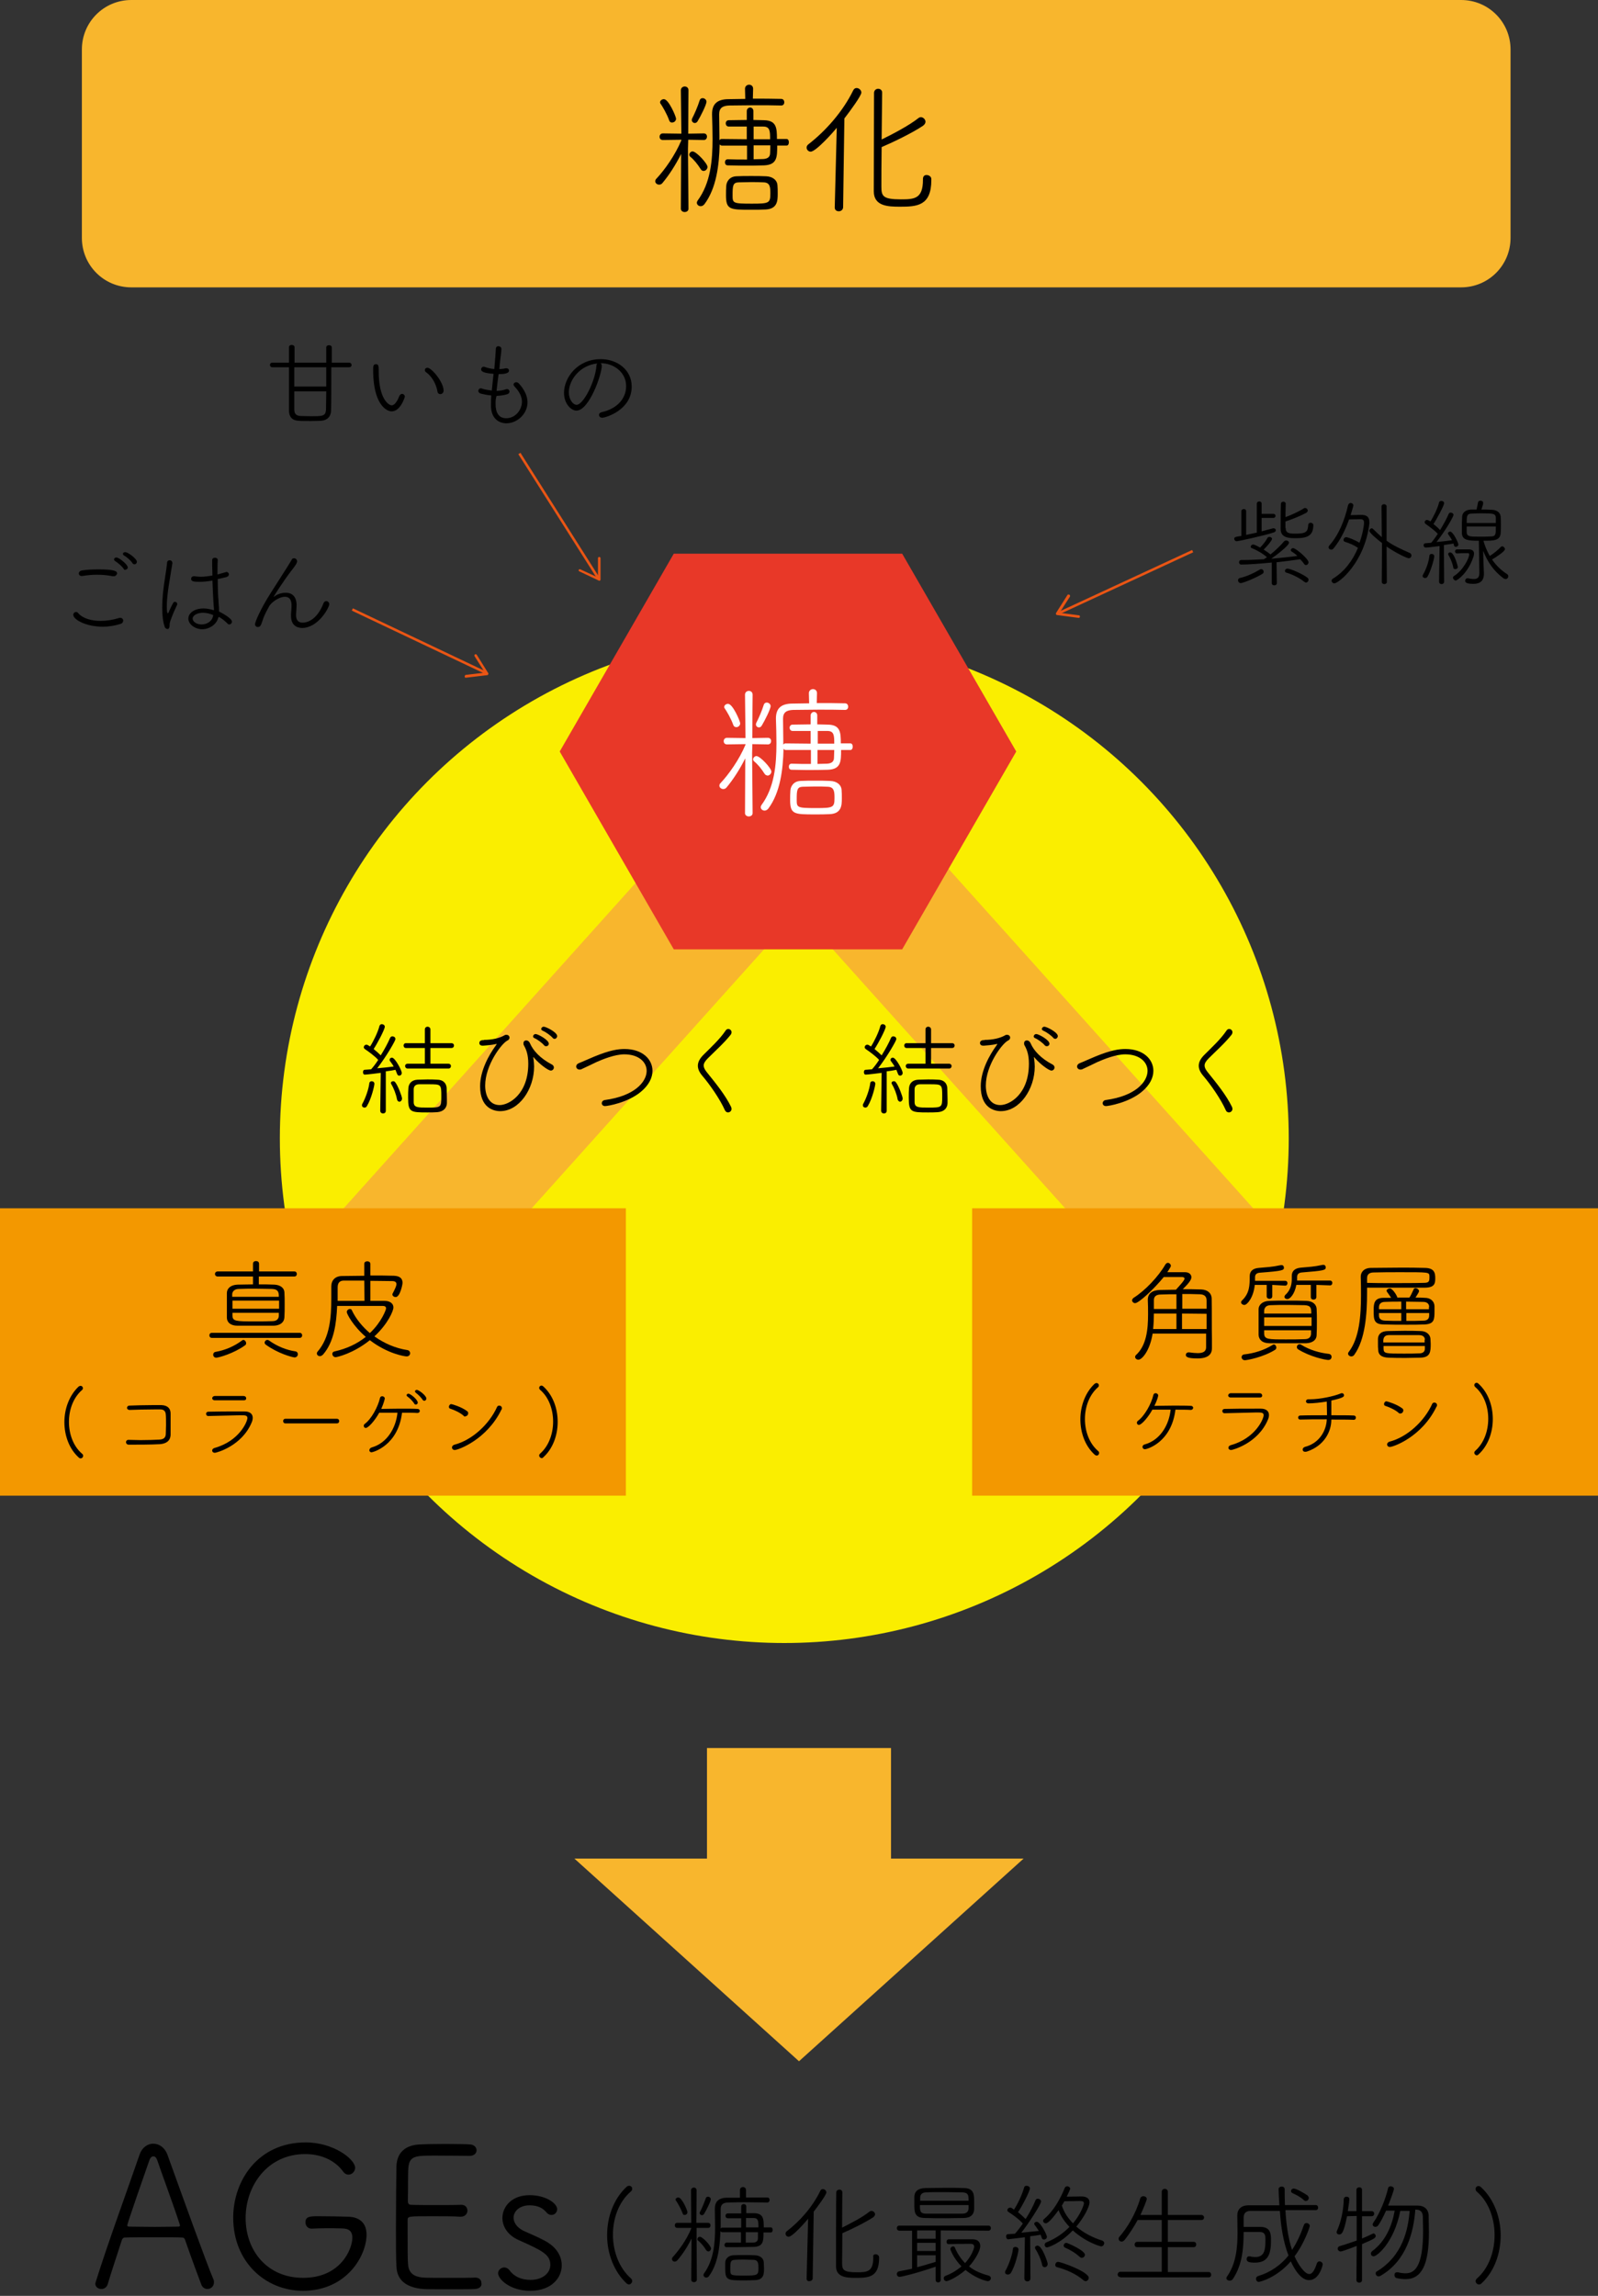 <?xml version="1.0" encoding="utf-8"?>
<!-- Generator: Adobe Illustrator 25.4.8, SVG Export Plug-In . SVG Version: 6.00 Build 0)  -->
<svg version="1.1" id="レイヤー_1" xmlns="http://www.w3.org/2000/svg" xmlns:xlink="http://www.w3.org/1999/xlink" x="0px"
	 y="0px" viewBox="0 0 630.4 905.2" style="enable-background:new 0 0 630.4 905.2;" xml:space="preserve">
<rect x="0" y="0" width="630.4" height="905.2" fill="#333333" stroke="none"/>
<style type="text/css">
	.st0{fill:#FAEE00;}
	.st1{fill:#F8B62D;}
	.st2{fill:#F39800;}
	.st3{fill:#E83828;}
	.st4{fill:#FFFFFF;}
	.st5{fill:none;stroke:#EA5514;stroke-miterlimit:10;}
	.st6{fill:#EA5514;}
</style>
<g>
	<circle class="st0" cx="309.4" cy="448.8" r="199"/>
	
		<rect x="171.4" y="296.3" transform="matrix(0.744 0.668 -0.668 0.744 349.614 -18.523)" class="st1" width="55.2" height="302.1"/>
	
		<rect x="403.8" y="296.3" transform="matrix(-0.744 0.668 -0.668 -0.744 1051.289 492.339)" class="st1" width="55.2" height="302.1"/>
	<rect y="476.4" class="st2" width="246.9" height="113.3"/>
	<rect x="383.5" y="476.4" class="st2" width="246.9" height="113.3"/>
	<polygon class="st3" points="355.9,218.3 265.8,218.3 220.8,296.3 265.8,374.3 355.9,374.3 400.9,296.3 	"/>
</g>
<path class="st1" d="M576.4,113.3H51.8c-10.8,0-19.5-8.7-19.5-19.5V19.5C32.3,8.7,41,0,51.8,0l524.6,0c10.8,0,19.5,8.7,19.5,19.5
	v74.3C595.9,104.6,587.2,113.3,576.4,113.3z"/>
<g>
	<path d="M268.7,60.7c-2.2,4.4-4.8,8.4-7.4,11.5c-0.4,0.5-0.9,0.6-1.3,0.6c-0.8,0-1.5-0.6-1.5-1.3c0-0.3,0.1-0.8,0.5-1.1
		c3.1-3.3,7.3-9.1,9.8-15.1v-0.2l-7.3,0.1c-0.9,0-1.3-0.6-1.3-1.3c0-0.6,0.4-1.3,1.3-1.3l7.3,0.1l-0.2-17.1c0-1,0.8-1.5,1.5-1.5
		c0.8,0,1.5,0.5,1.5,1.5c0,0-0.1,10.2-0.1,17.1l6.1-0.1c0.9,0,1.3,0.6,1.3,1.3c0,0.6-0.4,1.3-1.2,1.3l-6.2-0.1l-0.1,3.6
		c0,2.1,0.2,23.6,0.2,23.6c0,0.9-0.8,1.3-1.5,1.3c-0.8,0-1.5-0.5-1.5-1.3L268.7,60.7z M264,47.5c-0.9-2.6-2.7-5.6-3.4-6.6
		c-0.2-0.2-0.2-0.4-0.2-0.6c0-0.6,0.7-1.2,1.5-1.2c1.9,0,4.8,6.9,4.8,7.7c0,0.9-0.8,1.5-1.5,1.5C264.7,48.4,264.2,48.1,264,47.5z
		 M276.5,66.8c-1.4-2.2-2.7-3.8-4.3-5.1c-0.2-0.2-0.3-0.5-0.3-0.7c0-0.6,0.6-1.3,1.3-1.3c1.5,0,5.9,4.8,5.9,6.1
		c0,0.9-0.8,1.6-1.5,1.6C277.1,67.4,276.8,67.2,276.5,66.8z M274.1,48.5c-0.6,0-1.2-0.5-1.2-1.2c0-0.1,0.1-0.3,0.1-0.5
		c0.9-1.7,2.3-4.9,3-7.2c0.2-0.6,0.6-0.9,1.2-0.9c0.7,0,1.5,0.6,1.5,1.4c0,1.2-2.4,5.9-3.5,7.7C274.9,48.3,274.5,48.5,274.1,48.5z
		 M306.6,57.4c0,4.5,0,7.6-5.2,7.8c-2.7,0.1-5.6,0.1-8.4,0.1c-2,0-4-0.1-5.9-0.1c-0.8,0-1.1-0.6-1.1-1.2c0-0.6,0.3-1.2,1.1-1.2
		c2.3,0.1,5,0.1,7.6,0.1v-5.5h-9.9c-0.4,0-0.7-0.2-0.9-0.5c-0.2,8.3-1.3,17.3-6,23.6c-0.5,0.6-1,0.8-1.5,0.8c-0.8,0-1.5-0.6-1.5-1.4
		c0-0.2,0.1-0.5,0.3-0.8c5.1-6.9,5.9-15.8,5.9-24.3c0-3.3-0.1-6.6-0.2-9.6V45c0-3.8,1.8-5.9,6.6-5.9c2.2,0,4.4-0.1,6.5-0.1l-0.1-4
		c0-1,0.8-1.6,1.6-1.6c0.8,0,1.6,0.5,1.6,1.6l-0.1,3.9c3.8,0,7.6,0,11.2,0.1c0.8,0,1.2,0.7,1.2,1.3c0,0.7-0.4,1.3-1.2,1.3
		c-3.3-0.1-6.9-0.1-10.4-0.1c-3.5,0-7,0.1-10.1,0.1c-2.7,0.1-4,1-4,3.5c0,2.4,0.1,5.2,0.1,8.1v2.1c0.2-0.3,0.5-0.5,0.9-0.5l9.9,0.1
		v-5h-7.1c-0.8,0-1.2-0.6-1.2-1.3c0-0.6,0.4-1.2,1.2-1.2c2.3,0,4.7-0.1,7.1-0.1v-3.5c0-0.9,0.7-1.4,1.3-1.4c0.7,0,1.3,0.5,1.3,1.4
		v3.5c1.5,0,2.9,0.1,4.2,0.1c4.9,0.1,5.1,3,5.1,7.4h3.8c0.6,0,0.9,0.6,0.9,1.3s-0.3,1.3-0.9,1.3H306.6z M296.3,82.7
		c-8.3,0-9.9,0-9.9-5.7c0-1.2,0-2.5,0.1-3.7c0.1-1.7,1.3-3.7,4-3.8c1.7-0.1,3.8-0.1,5.8-0.1c2,0,4.1,0,5.9,0.1
		c2.8,0.1,4.4,1.7,4.5,3.5c0.1,1,0.1,2.2,0.1,3.4c0,2.7-0.1,6-4.8,6.2C300.2,82.7,298.3,82.7,296.3,82.7z M301.3,71.9
		c-1.5-0.1-3.3-0.1-5.1-0.1c-1.7,0-3.5,0.1-4.9,0.1c-2.2,0.1-2.3,1.4-2.3,5.1c0,3.1,0.1,3.3,7.6,3.3c6.7,0,7.3-0.2,7.3-3.9
		C303.9,74,303.9,72,301.3,71.9z M303.8,54.9c0-3.1,0-5-2.7-5h-3.8v5H303.8z M297.3,57.3v5.5c1.3,0,2.6-0.1,3.8-0.1
		c1.7-0.1,2.7-0.8,2.7-2.3c0-0.7,0.1-1.9,0.1-3.1H297.3z"/>
	<path d="M329.3,81.8l0.8-31.4c-1.2,1.5-8.2,9.4-10.3,9.4c-0.9,0-1.6-0.8-1.6-1.6c0-0.5,0.2-0.9,0.7-1.3
		c6.6-5.1,13.5-12.7,17.7-21.3c0.3-0.6,0.8-0.9,1.3-0.9c0.9,0,1.9,0.8,1.9,1.8c0,1.2-4.3,7.1-6.7,10.2l-0.5,35.1
		c-0.1,1-0.9,1.5-1.7,1.5C330,83.3,329.3,82.8,329.3,81.8L329.3,81.8z M365.5,69c0.9,0,1.9,0.6,1.9,1.6V71
		c0,10.2-5.7,10.5-12.4,10.5c-4.7,0-10.3-0.2-10.3-6.1c0-2.5,0.1-37.1,0.1-38.9c0.1-1,0.9-1.5,1.6-1.5c0.8,0,1.6,0.5,1.6,1.5
		c0,1.3-0.1,9.8-0.2,18.5c4.5-2.2,10.8-5.5,14.6-8.5c0.2-0.2,0.6-0.3,0.9-0.3c0.9,0,1.8,0.9,1.8,1.8c0,0.5-0.3,1.1-1,1.6
		c-4,2.7-11.6,6.4-16.3,8.4c-0.1,6.6-0.1,12.8-0.1,15.5c0,3.8,0.5,5.1,7.7,5.1c5.3,0,8.7-0.2,8.7-7.7v-0.3
		C364.1,69.4,364.8,69,365.5,69z"/>
</g>
<g>
	<path d="M130.7,144.8c0,6.5,0,14.5-0.1,17.2c-0.1,2.2-1.4,3.7-3.9,3.9c-0.7,0-2.3,0.1-4,0.1c-2,0-4.2,0-4.9-0.1
		c-2.6-0.1-3.7-1.6-3.8-3.8c0-1.4,0-4.2,0-7.3c0-3.1,0-6.8,0-10h-6.6c-0.6,0-0.9-0.5-0.9-0.9c0-0.5,0.3-0.9,0.9-0.9l6.6,0v-6.1
		c0-0.6,0.5-0.9,1.1-0.9c0.5,0,1.1,0.3,1.1,0.9c0,1.2,0,3.4,0,6.1h12.5c0-2.6,0-4.8,0-6c0-0.6,0.5-0.9,1.1-0.9
		c0.5,0,1.1,0.3,1.1,0.9l0,6l6.8,0c0.7,0,1,0.5,1,0.9c0,0.5-0.3,0.9-1,0.9H130.7z M116.1,144.8c0,2.5,0,5.1,0,7.6h12.6
		c0-2.5,0-5.2,0-7.6H116.1z M116.1,154.2c0,3.2,0,6,0,7.3c0,1.5,0.6,2.3,2.2,2.5c0.6,0,2.6,0.1,4.4,0.1c4.5,0,5.7,0,5.9-2.5
		c0-1.2,0.1-4,0.1-7.3H116.1z"/>
	<path d="M158.6,155.3c0.6,0,1.1,0.5,1.1,1.1c0,0.2-1.7,5.8-5.2,5.8c-1.9,0-6.5-2.4-7.2-13.3c-0.1-1.7-0.1-2.5-0.1-3.3
		c0-1.2,0.1-2,1.1-2c1.1,0,1.1,0.8,1.1,2.9c0,10.9,4,13.3,5.1,13.3c0.5,0,1.7-0.2,3.1-3.8C157.9,155.6,158.2,155.3,158.6,155.3z
		 M172.6,154.5c-0.5-3.2-2.3-6.2-4.6-7.8c-0.3-0.2-0.4-0.5-0.4-0.8c0-0.5,0.4-0.9,1-0.9c1.7,0,6.4,5.7,6.4,9c0,0.9-0.7,1.4-1.3,1.4
		C173.2,155.4,172.7,155.1,172.6,154.5z"/>
	<path d="M195.5,158.9c0,1.6,0,6,4.2,6c3.7,0,6.2-3.4,6.2-6.5c0-2.2-1.2-4.2-2.9-6c-0.3-0.3-0.4-0.6-0.4-0.8c0-0.5,0.5-0.9,1.1-0.9
		c0.3,0,0.7,0.2,1,0.5c2.1,2.3,3.4,4.9,3.4,7.4c0,4.7-4.2,8.3-8.3,8.3c-3.1,0-6-2-6.1-6.6v-1c0-1.1,0-2.2,0.1-3.4
		c-1.7-0.1-3.1-0.5-4.1-0.7c-0.7-0.2-1-0.6-1-1.1c0-0.5,0.4-1,1-1c0.1,0,0.3,0,0.4,0.1c1.2,0.4,2.5,0.6,3.9,0.8
		c0.2-2.2,0.5-4.5,0.7-6.6c-3.9-0.3-4.9-0.9-4.9-1.8c0-0.5,0.4-1,1-1c0.2,0,0.3,0,0.5,0.1c1.1,0.4,2.4,0.7,3.7,0.8
		c0.3-3.7,0.5-5.8,0.6-7.9c0-0.8,0.5-1.1,1-1.1c0.6,0,1.2,0.4,1.2,1.1v0.1c-0.1,1.9-0.4,3.4-0.6,5.6l-0.2,2.2c0.9,0,1.7-0.1,2.5-0.3
		c0.1,0,0.3,0,0.3,0c0.6,0,1,0.4,1,0.9c0,1.4-2.9,1.4-4.1,1.4c-0.3,2.2-0.6,4.4-0.8,6.6c1.2,0,2.5-0.2,3.6-0.6
		c0.1,0,0.3-0.1,0.5-0.1c0.6,0,1,0.5,1,1c0,0.4-0.3,0.8-0.8,1c-1.5,0.5-2.9,0.6-4.3,0.7C195.6,156.9,195.5,157.9,195.5,158.9z"/>
	<path d="M237.4,144.2c0,3.5-5,17.7-10,17.7c-2,0-4.9-2.6-4.9-7c0-6,5.3-13.3,14.5-13.3c6.5,0,12.2,4.2,12.2,10.8
		c0,9.3-10.3,12.3-11.6,12.3c-0.8,0-1.3-0.5-1.3-1.1c0-0.5,0.3-0.9,1.1-1.1c5.1-1.1,9.6-4.6,9.6-10.3c0-5.3-4.7-9-10.1-9
		C237.2,143.4,237.4,143.7,237.4,144.2z M224.4,154.7c0,2.6,1.5,4.9,3.1,4.9c2.6,0,7.3-9.1,7.8-15.4c0-0.5,0.2-0.8,0.4-0.9
		C228.6,144,224.4,150,224.4,154.7z"/>
</g>
<g>
	<path d="M497.7,204.3v5.2c1.8-0.5,3.4-0.9,4.5-1.2c0.1,0,0.2,0,0.3,0c0.5,0,0.8,0.4,0.8,0.8c0,0.3-0.2,0.6-0.7,0.8
		c-4.3,1.4-14.2,3.5-14.7,3.5c-0.6,0-1-0.5-1-0.9c0-0.7,0.2-0.8,2.8-1.2v-9.7c0-0.6,0.5-0.9,1-0.9c0.5,0,0.9,0.3,0.9,0.9v9.3
		c1.4-0.3,2.8-0.6,4.2-0.9v-11.4c0-0.6,0.5-0.9,1-0.9c0.5,0,0.9,0.3,0.9,0.9v4h4.6c0.6,0,0.9,0.4,0.9,0.8c0,0.4-0.3,0.8-0.9,0.8
		H497.7z M489.5,229.9c-0.7,0-1.1-0.6-1.1-1.1c0-0.4,0.2-0.8,0.7-0.9c2.7-0.6,5.7-2,8-3.4c0.1-0.1,0.3-0.1,0.5-0.1
		c0.5,0,0.9,0.5,0.9,1c0,0.3-0.1,0.6-0.4,0.8C495.8,227.7,490.4,229.9,489.5,229.9z M501.7,221.8c-4.1,0.4-9.3,0.8-12,0.8
		c-0.6,0-0.9-0.4-0.9-0.9c0-0.5,0.3-0.9,0.9-0.9h0.9c2.6,0,5.3-0.2,8-0.3l1.2-0.8c-1.5-1.4-4.2-2.9-6-3.6c-0.3-0.1-0.4-0.3-0.4-0.5
		c0-0.5,0.4-0.9,1-0.9s2.5,1.1,2.7,1.2c1.1-1.1,2.3-2.6,2.9-3.8c0.2-0.3,0.5-0.4,0.8-0.4c0.5,0,1,0.3,1,0.8c0,0.5-1.8,2.8-3.3,4.2
		c1,0.6,2,1.3,2.7,1.9c2-1.6,4-3.5,5.4-5.2c0.2-0.2,0.5-0.3,0.8-0.3c0.6,0,1.1,0.4,1.1,0.9c0,1.1-5.1,5-7,6.3
		c3.6-0.3,7.2-0.7,10.3-1.1c-0.7-0.7-1.5-1.3-2.2-1.7c-0.3-0.2-0.4-0.4-0.4-0.6c0-0.4,0.5-0.8,0.9-0.8c1.1,0,6.1,4.3,6.1,5.6
		c0,0.6-0.5,1.1-1,1.1c-0.2,0-0.5-0.1-0.7-0.4c-0.4-0.6-0.9-1.2-1.6-1.9c-2.6,0.4-5.9,0.8-9.3,1.2l0.1,8.2c0,0.6-0.5,0.9-1,0.9
		c-0.5,0-1-0.3-1-0.9L501.7,221.8z M507.2,208.2c0,2.1,1.5,2.2,4,2.2c4.3,0,4.7-0.9,4.9-3.5c0-0.5,0.5-0.8,0.9-0.8
		c0.5,0,1.1,0.3,1.1,0.9c0,4.3-2.5,5.2-6.9,5.2c-2.6,0-6-0.1-6-3.6c0-2.3,0-7.7,0.1-9.9c0-0.6,0.5-0.9,1-0.9c0.5,0,0.9,0.3,0.9,0.8
		v0c0,1.2-0.1,3.3-0.1,5.3c2.4-0.9,5.3-2.2,7.3-3.5c0.2-0.1,0.3-0.1,0.5-0.1c0.5,0,1,0.5,1,1c0,0.3-0.2,0.6-0.6,0.9
		c-2.2,1.2-5.7,2.6-8.2,3.4V208.2z M514.4,229.3c-1.8-1.5-5-3-6.9-3.5c-0.4-0.1-0.6-0.4-0.6-0.7c0-0.5,0.4-0.9,1-0.9
		c1.2,0,6.2,2.2,7.9,3.6c0.3,0.2,0.4,0.5,0.4,0.8c0,0.6-0.5,1.1-1.1,1.1C514.8,229.5,514.6,229.5,514.4,229.3z"/>
	<path d="M530.5,213.6c-0.3-0.1-0.5-0.4-0.5-0.7c0-0.5,0.4-1.1,1.1-1.1c0.5,0,3.1,0.9,5.2,2.2c1.2-3.2,1.8-6.7,1.8-7.9
		c0-1-0.4-1.4-1.5-1.4h-0.1l-4.3,0.1c-1.5,4.2-3.4,8.1-6.1,11.4c-0.3,0.4-0.6,0.5-1,0.5c-0.5,0-1-0.4-1-0.9c0-0.2,0.1-0.5,0.3-0.7
		c3.7-4.2,6-9.8,7.4-15.9c0.2-0.6,0.6-0.9,1-0.9c0.5,0,1.1,0.4,1.1,1c0,0.2-0.5,1.9-1.1,3.8c1.4,0,3.1-0.1,4.2-0.1
		c2.1,0,3.2,0.8,3.2,2.8c0,0.2,0,0.5,0,0.7c-1.9,15.5-12.2,23.5-13.8,23.5c-0.6,0-1.1-0.5-1.1-1c0-0.3,0.2-0.7,0.6-0.9
		c4.6-2.8,7.9-7.4,9.8-12.1C534.1,214.9,532.4,214.2,530.5,213.6z M545.2,214.1c-0.7-0.5-5-3.9-5-4.8c0-0.5,0.5-1,0.9-1
		c0.2,0,0.4,0.1,0.5,0.2c1.2,1.2,2.4,2.3,3.5,3.3l-0.1-12.1c0-0.6,0.5-0.9,1-0.9c0.5,0,1,0.3,1,0.9l0,13.5c2.8,2,5.7,3.3,9.1,4.8
		c0.5,0.2,0.7,0.6,0.7,1c0,0.6-0.4,1.1-1.1,1.1c-0.6,0-4.8-1.9-8.7-4.6l0.1,13.9c0,0.6-0.5,0.9-1,0.9c-0.5,0-1-0.3-1-0.9
		L545.2,214.1z"/>
	<path d="M562.2,227.9c-0.5,0-1-0.3-1-0.8c0-0.2,0.1-0.4,0.2-0.6c1.1-1.8,2.3-5.1,2.5-7.4c0-0.5,0.5-0.7,0.9-0.7c0.5,0,1,0.3,1,0.9
		c0,1.2-1.5,6.2-2.7,8.1C562.9,227.8,562.5,227.9,562.2,227.9z M567.9,215.3c-3.8,0.5-5.1,0.6-5.4,0.6c-0.6,0-0.9-0.5-0.9-0.9
		c0-0.4,0.3-0.8,0.7-0.8l2.3-0.2c0.8-0.9,1.7-2.2,2.6-3.5c-1.2-1.4-3.8-3.2-4.9-4c-0.2-0.2-0.3-0.4-0.3-0.6c0-0.4,0.4-0.9,0.9-0.9
		c0.3,0,0.6,0.1,1.4,0.6c1.2-1.8,2.9-5.3,3.4-7.5c0.1-0.4,0.5-0.6,0.9-0.6c0.5,0,1.1,0.3,1.1,0.9c0,0.9-3.1,6.6-4.2,8.2
		c1,0.8,2,1.7,2.6,2.4c1.4-2.3,2.7-4.7,3.4-6.4c0.2-0.4,0.5-0.5,0.8-0.5c0.5,0,1.1,0.4,1.1,0.9c0,0.7-3.1,6.1-6.7,10.7
		c2.3-0.2,4.8-0.5,6.1-0.7c-0.4-0.8-0.9-1.5-1.4-2.2c-0.1-0.2-0.2-0.3-0.2-0.5c0-0.4,0.5-0.7,0.9-0.7c1.1,0,3.2,4.3,3.2,5.1
		c0,0.6-0.5,0.9-1,0.9c-0.3,0-0.6-0.2-0.7-0.5l-0.2-0.8c-0.8,0.2-2.2,0.3-3.8,0.6l0.1,14.4c0,0.7-0.5,1-1,1c-0.5,0-1-0.3-1-1
		L567.9,215.3z M574.1,224.4c-0.4,0-0.8-0.2-0.8-0.7c-0.3-1.7-1.2-3.7-1.9-4.9c-0.1-0.1-0.1-0.3-0.1-0.4c0-0.4,0.4-0.6,0.8-0.6
		c1.6,0,3,5.5,3,5.7C575.1,224.1,574.6,224.4,574.1,224.4z M573.2,227.8c0-0.3,0.1-0.5,0.4-0.7c3.7-2.3,6-7.2,6-8.5
		c0-0.4-0.2-0.5-0.6-0.5c-1.2,0-2.9,0-4.2,0.1c-0.5,0-0.8-0.4-0.8-0.8c0-0.4,0.3-0.8,0.8-0.8c1.4,0,3.1,0,4.5,0
		c1.5,0,2.2,0.6,2.2,1.7c0,0.3-0.1,0.7-0.2,1.1c-2.1,6.5-6.4,9.5-7.1,9.5C573.7,228.8,573.2,228.3,573.2,227.8z M583.4,213.2
		c-4.2,0-6.6-0.2-6.7-3v-1.6c0-1.6,0-3.4,0.1-4.8c0-1.5,1.2-2.8,3.5-2.9c0.7,0,1.4,0,2.2,0c0.2-1,0.6-2.9,0.6-2.9
		c0.1-0.4,0.5-0.6,1-0.6c0.5,0,1,0.3,1,0.9c0,0.2,0,0.6-0.7,2.6c1.4,0,2.8,0,4.2,0.1c2.1,0.1,3.2,1.2,3.4,2.6
		c0.1,0.9,0.1,2.1,0.1,3.3c0,1.2,0,2.3-0.1,3.3c-0.2,3-2.8,3-6.8,3v0c0.6,2.2,1.5,4.2,2.5,6c1.5-0.9,3.4-2.5,4.3-3.5
		c0.2-0.2,0.4-0.3,0.6-0.3c0.5,0,1.1,0.6,1.1,1.1c0,0.9-3.4,3.1-5.1,4.1c1.6,2.3,3.5,4.2,6,5.8c0.3,0.2,0.4,0.5,0.4,0.8
		c0,0.6-0.4,1.1-1.1,1.1c-0.2,0-0.5-0.1-0.8-0.3c-4-3-6.2-6.4-8-10.8l0.1,4l0.2,4.9v0.1c0,1.7-0.5,4-4.2,4c-2,0-3.2-0.3-3.2-1.2
		c0-0.5,0.3-1,0.9-1c0.1,0,0.1,0,0.2,0c0.9,0.2,1.6,0.3,2.3,0.3c1.5,0,2.2-0.6,2.2-2.5L583.4,213.2z M590.1,206.2c0-0.8,0-1.4,0-2
		c-0.1-1.7-0.9-1.8-5.4-1.8c-1.4,0-2.7,0-4.1,0.1c-2,0-2,1.1-2,3.7H590.1z M578.6,207.7c0,0.8,0,1.6,0,2.2c0.1,1.7,1.3,1.7,5.2,1.7
		c1.4,0,2.8,0,4.4-0.1c1.9,0,1.9-0.9,1.9-3.9H578.6z"/>
</g>
<g>
	<path d="M40.6,247.1c-6.9,0-11.7-2.9-11.7-4.7c0-0.6,0.5-1.1,1.1-1.1c0.3,0,0.6,0.1,0.8,0.4c1.9,2.2,5.3,3.1,8.9,3.1
		c2.4,0,4.9-0.4,7.1-1.1c0.2-0.1,0.5-0.1,0.6-0.1c0.8,0,1.2,0.5,1.2,1.1c0,0.5-0.3,1.1-1.1,1.3C45.3,246.7,42.9,247.1,40.6,247.1z
		 M44.9,227.2c-0.1,0-0.2,0-0.4,0c-2-0.4-4.1-0.6-6.3-0.6c-1.9,0-3.9,0.2-5.7,0.5c-0.1,0-0.2,0-0.3,0c-0.7,0-1.1-0.5-1.1-1
		c0-0.5,0.4-1.1,1.3-1.2c1.8-0.3,4.2-0.4,6.5-0.4c6.3,0,7.3,0.7,7.3,1.6C46.1,226.6,45.6,227.2,44.9,227.2z M48.8,224.3
		c-0.6-1-2.3-2.4-3.4-3.1c-0.3-0.2-0.4-0.4-0.4-0.6c0-0.4,0.3-0.8,0.9-0.8c1.1,0,4.5,2.8,4.5,3.9c0,0.6-0.5,0.9-0.9,0.9
		C49.2,224.8,48.9,224.6,48.8,224.3z M52.3,222.1c-0.6-1-2.3-2.5-3.4-3.1c-0.3-0.2-0.4-0.4-0.4-0.6c0-0.4,0.3-0.7,0.9-0.7
		c1.1,0,4.6,2.6,4.6,3.8c0,0.6-0.5,1-0.9,1C52.8,222.5,52.5,222.4,52.3,222.1z"/>
	<path d="M66.1,248c-0.5,0-1-0.3-1.2-1.1c-0.7-2.1-0.9-4.6-0.9-7.2c0-2,0.1-4,0.3-6c0.5-4.7,1.4-9.2,1.6-11.7c0-0.8,0.5-1.1,1-1.1
		c0.6,0,1.1,0.4,1.1,1.1v0.1c-0.3,1.7-0.9,5.4-1.4,8.6c-0.4,2.5-0.8,5.9-0.8,8.4c0,1.5,0.1,2.7,0.4,2.7c0.2,0,0.3-0.3,0.5-0.8
		c1.7-3.7,1.8-3.7,2.3-3.7c0.5,0,0.9,0.3,0.9,0.9c0,0.2,0,0.4-0.2,0.6c-0.7,1.5-1.5,3.2-2.5,6c-0.2,0.6-0.3,1.1-0.3,1.8
		c0,0.5-0.1,0.9-0.3,1.1C66.6,247.9,66.4,248,66.1,248z M86,243.8c-0.6,2.3-3.3,4.3-6.3,4.3c-2.5,0-5.4-1.8-5.4-4.2c0-2.2,2.4-4,6-4
		c1.3,0,2.7,0.3,4.1,0.7v-0.4l-0.2-2.8c-0.1-1.7-0.3-5.1-0.4-8.5c-1.7,0.3-3.3,0.5-5,0.5c-2.6,0-3.4-0.2-3.4-1.2c0-0.5,0.4-1,1.1-1
		c0.1,0,0.2,0,0.3,0c0.7,0.1,1.5,0.2,2.3,0.2c1.5,0,3.1-0.2,4.7-0.5c0-1.4-0.1-2.8-0.1-3.9c0-0.8,0-1.5,0-2.1c0-0.7,0.5-1,1.1-1
		s1.1,0.3,1.1,0.9v0.1c-0.1,1.3-0.1,3.4-0.1,5.6c1.1-0.3,2.2-0.6,3.2-0.9c0.1,0,0.2-0.1,0.3-0.1c0.6,0,1,0.5,1,1
		c0,0.4-0.3,0.8-0.9,1c-1.2,0.3-2.4,0.6-3.5,0.8c0,3.2,0.1,6.6,0.3,8.6c0,1,0.2,2.2,0.2,3.5c0,0.2,0,0.5,0,0.7
		c0.6,0.3,5.1,2.6,5.1,4c0,0.6-0.5,1.1-1,1.1c-0.3,0-0.6-0.1-0.8-0.4c-0.9-0.9-2.1-1.9-3.4-2.6L86,243.8z M80.1,241.6
		c-2.4,0-4.1,1.1-4.1,2.3c0,1.1,1.4,2.3,3.5,2.3c2,0,4-1.1,4.5-3.1l0.1-0.6C82.9,242,81.6,241.6,80.1,241.6z"/>
	<path d="M114.8,242.8c0-1.6,0.2-2.6,0.2-4c0-1.1-0.1-3.5-2.6-3.5c-2.5,0-5.5,2.4-6.2,3.7c-0.8,1.5-1.9,3.4-2.5,5.3
		c-0.8,2.4-1,2.9-2,2.9c-0.6,0-1.1-0.4-1.1-1.1c0-0.8,2.1-5.9,6.2-12.3c7-10.9,7.8-12.3,8.2-13c0.2-0.5,0.6-0.7,1-0.7
		c0.6,0,1.2,0.5,1.2,1.2c0,0.5-0.3,1.3-2.4,3.9c-3,3.9-6.8,9.9-6.8,10c0,0,0,0.1,0,0.1c0,0,0.2-0.1,0.4-0.2c0.5-0.5,2.3-1.4,4.3-1.4
		c4.3,0,4.3,4.1,4.3,4.9c0,1.3-0.2,2.8-0.2,4c0,2.2,1.2,2.9,2.6,2.9c1.4,0,5.5-0.7,8.2-7.6c0.2-0.6,0.7-0.9,1.1-0.9
		c0.6,0,1.2,0.5,1.2,1.2c0,1.3-4.3,9.4-10.8,9.4C116.7,247.5,114.8,246.2,114.8,242.8L114.8,242.8z"/>
</g>
<g>
	<path class="st4" d="M294,299c-2.2,4.4-4.8,8.4-7.4,11.5c-0.4,0.5-0.9,0.6-1.3,0.6c-0.8,0-1.5-0.6-1.5-1.3c0-0.3,0.1-0.8,0.5-1.1
		c3.1-3.3,7.3-9.1,9.8-15.1v-0.2l-7.3,0.1c-0.9,0-1.3-0.6-1.3-1.3c0-0.6,0.4-1.3,1.3-1.3l7.3,0.1l-0.2-17.1c0-1,0.8-1.5,1.5-1.5
		c0.8,0,1.5,0.5,1.5,1.5c0,0-0.1,10.2-0.1,17.1l6.1-0.1c0.9,0,1.3,0.6,1.3,1.3c0,0.6-0.4,1.3-1.2,1.3l-6.2-0.1l-0.1,3.6
		c0,2.1,0.2,23.6,0.2,23.6c0,0.9-0.8,1.3-1.5,1.3c-0.8,0-1.5-0.5-1.5-1.3L294,299z M289.3,285.9c-0.9-2.6-2.7-5.6-3.4-6.6
		c-0.2-0.2-0.2-0.4-0.2-0.6c0-0.6,0.7-1.2,1.5-1.2c1.9,0,4.8,6.9,4.8,7.7c0,0.9-0.8,1.5-1.5,1.5
		C289.9,286.7,289.5,286.4,289.3,285.9z M301.7,305.2c-1.4-2.2-2.7-3.8-4.3-5.1c-0.2-0.2-0.3-0.5-0.3-0.7c0-0.6,0.6-1.3,1.3-1.3
		c1.5,0,5.9,4.8,5.9,6.1c0,0.9-0.8,1.6-1.5,1.6C302.4,305.7,302,305.6,301.7,305.2z M299.4,286.8c-0.6,0-1.2-0.5-1.2-1.2
		c0-0.1,0.1-0.3,0.1-0.5c0.9-1.7,2.3-4.9,3-7.2c0.2-0.6,0.6-0.9,1.2-0.9c0.7,0,1.5,0.6,1.5,1.4c0,1.2-2.4,5.9-3.5,7.7
		C300.2,286.6,299.8,286.8,299.4,286.8z M331.8,295.7c0,4.5,0,7.6-5.2,7.8c-2.7,0.1-5.6,0.1-8.4,0.1c-2,0-4-0.1-5.9-0.1
		c-0.8,0-1.1-0.6-1.1-1.2c0-0.6,0.3-1.2,1.1-1.2c2.3,0.1,5,0.1,7.6,0.1v-5.5h-9.9c-0.4,0-0.7-0.2-0.9-0.5c-0.2,8.3-1.3,17.3-6,23.6
		c-0.5,0.6-1,0.8-1.5,0.8c-0.8,0-1.5-0.6-1.5-1.4c0-0.2,0.1-0.5,0.3-0.8c5.1-6.9,5.9-15.8,5.9-24.3c0-3.3-0.1-6.6-0.2-9.6v-0.2
		c0-3.8,1.8-5.9,6.6-5.9c2.2,0,4.4-0.1,6.5-0.1l-0.1-4c0-1,0.8-1.6,1.6-1.6c0.8,0,1.6,0.5,1.6,1.6l-0.1,3.9c3.8,0,7.6,0,11.2,0.1
		c0.8,0,1.2,0.7,1.2,1.3c0,0.7-0.4,1.3-1.2,1.3c-3.3-0.1-6.9-0.1-10.4-0.1c-3.5,0-7,0.1-10.1,0.1c-2.7,0.1-4,1-4,3.5
		c0,2.4,0.1,5.2,0.1,8.1v2.1c0.2-0.3,0.5-0.5,0.9-0.5l9.9,0.1v-5h-7.1c-0.8,0-1.2-0.6-1.2-1.3c0-0.6,0.4-1.2,1.2-1.2
		c2.3,0,4.7-0.1,7.1-0.1v-3.5c0-0.9,0.7-1.4,1.3-1.4c0.7,0,1.3,0.5,1.3,1.4v3.5c1.5,0,2.9,0.1,4.2,0.1c4.9,0.1,5.1,3,5.1,7.4h3.8
		c0.6,0,0.9,0.6,0.9,1.3c0,0.6-0.3,1.3-0.9,1.3H331.8z M321.6,321.1c-8.3,0-9.9,0-9.9-5.7c0-1.2,0-2.5,0.1-3.7
		c0.1-1.7,1.3-3.7,4-3.8c1.7-0.1,3.8-0.1,5.8-0.1c2,0,4.1,0,5.9,0.1c2.8,0.1,4.4,1.7,4.5,3.5c0.1,1,0.1,2.2,0.1,3.4
		c0,2.7-0.1,6-4.8,6.2C325.5,321.1,323.5,321.1,321.6,321.1z M326.6,310.2c-1.5-0.1-3.3-0.1-5.1-0.1c-1.7,0-3.5,0.1-4.9,0.1
		c-2.2,0.1-2.3,1.4-2.3,5.1c0,3.1,0.1,3.3,7.6,3.3c6.7,0,7.3-0.2,7.3-3.9C329.2,312.4,329.2,310.3,326.6,310.2z M329.1,293.2
		c0-3.1,0-5-2.7-5h-3.8v5H329.1z M322.5,295.7v5.5c1.3,0,2.6-0.1,3.8-0.1c1.7-0.1,2.7-0.8,2.7-2.3c0-0.7,0.1-1.9,0.1-3.1H322.5z"/>
</g>
<g>
	<path d="M143.8,436.7c-0.5,0-1-0.3-1-0.9c0-0.2,0-0.4,0.2-0.7c1.1-2,2.4-5.5,2.7-8c0-0.5,0.5-0.8,0.9-0.8c0.6,0,1.1,0.4,1.1,1
		c0,0.8-1.2,5.9-2.9,8.7C144.6,436.5,144.2,436.7,143.8,436.7z M150.2,423c-5.4,0.7-6.2,0.7-6.3,0.7c-0.5,0-0.7-0.5-0.7-1
		c0-0.4,0.2-0.9,0.6-0.9l2.6-0.2c0.9-1,1.9-2.3,2.8-3.7c-1.3-1.5-4.1-3.5-5.3-4.3c-0.2-0.2-0.4-0.4-0.4-0.7c0-0.4,0.4-1,1-1
		c0.2,0,0.3,0,0.5,0.1l1,0.6c1.3-2,3.1-5.7,3.7-8.1c0.1-0.4,0.5-0.7,0.9-0.7c0.6,0,1.2,0.4,1.2,1c0,1.1-3.1,6.9-4.4,8.8
		c1.1,0.9,2.1,1.8,2.8,2.5c1.5-2.4,2.9-5,3.7-6.9c0.2-0.4,0.5-0.6,0.9-0.6c0.6,0,1.2,0.4,1.2,1.1c0,0.6-3.6,6.9-7.2,11.5
		c2.4-0.2,5-0.5,6.5-0.7c-0.4-0.8-1-1.5-1.4-2.1c-0.2-0.2-0.2-0.4-0.2-0.6c0-0.4,0.4-0.8,0.9-0.8c1.3,0,3.9,5.1,3.9,6
		c0,0.7-0.5,1.1-1,1.1c-0.4,0-0.7-0.2-0.9-0.8c-0.2-0.5-0.4-1.1-0.6-1.5c-0.8,0.2-2.2,0.4-3.8,0.6l0,15.5c0,0.8-0.5,1.1-1.1,1.1
		c-0.6,0-1.1-0.4-1.1-1.1L150.2,423z M156.6,433.4c-0.3-1.9-1.4-4.6-2.2-5.9c-0.1-0.2-0.2-0.3-0.2-0.5c0-0.4,0.4-0.7,0.9-0.7
		c0.3,0,0.6,0.1,0.8,0.4c1.1,1.3,2.7,5.7,2.7,6.4c0,0.8-0.6,1.3-1.1,1.3C157.1,434.3,156.7,434,156.6,433.4z M160.8,421.3
		c-0.6,0-1-0.5-1-1c0-0.4,0.3-0.9,1-0.9h6.8l0-6.2l-7.5,0c-0.6,0-0.9-0.5-0.9-1c0-0.4,0.3-0.9,0.9-0.9l7.5,0v-5.4
		c0-0.7,0.5-1.1,1.1-1.1c0.5,0,1.1,0.4,1.1,1.1l0,5.4l8.3,0c0.7,0,1,0.5,1,0.9c0,0.5-0.3,1-1,1l-8.3,0v6.2h7.1c0.7,0,1,0.5,1,0.9
		c0,0.5-0.3,1-1,1H160.8z M172.5,438.5c-1.3,0.1-2.6,0.1-3.9,0.1c-6.7,0-7.6-0.1-7.6-5.8c0-1.3,0-2.7,0.1-3.7c0.1-2,1.4-3.3,3.6-3.4
		c1.3,0,2.6-0.1,3.9-0.1c1.3,0,2.6,0,3.9,0.1c2.2,0,3.6,1.3,3.7,3.3c0,1.3,0.1,2.8,0.1,4.4v1.6C176.2,436.9,174.9,438.3,172.5,438.5
		z M169.1,427.5c-1.3,0-2.5,0-3.7,0c-1.5,0-2.2,0.8-2.2,2c0,0.7,0,1.6,0,2.5c0,0.9,0,1.7,0,2.5c0,2.2,1.6,2.2,5.5,2.2
		c5.3,0,5.4-0.1,5.4-4.3C174.1,427.5,174.1,427.5,169.1,427.5z"/>
	<path d="M190.9,410c3.3,0,6.2-0.7,8.1-1.8c0.3-0.2,0.5-0.2,0.8-0.2c0.7,0,1.2,0.5,1.2,1.1c0,0.4-0.2,0.9-0.9,1.2
		c-2.3,1.2-8.7,9.7-8.7,17.7c0,3.9,1.6,7.7,5.7,7.7c3.7,0,11.3-4.3,11.3-16.3c0-3.6-0.8-5.6-1.7-7.2c-0.2-0.3-0.2-0.6-0.2-0.9
		c0-0.7,0.5-1.1,1.1-1.1c0.5,0,1.1,0.3,1.5,1.2c1.2,2.8,4,5.9,8.6,8.3c0.6,0.3,0.8,0.8,0.8,1.2c0,0.6-0.5,1.2-1.2,1.2
		c-1.1,0-4.6-2.7-6.4-4.8c-0.3-0.4-0.4-0.5-0.5-0.5s0,0,0,0.1c0,0.1,0,0.4,0.1,0.9c0.1,0.9,0.2,1.8,0.2,2.7
		c0,8.9-5.9,17.6-13.4,17.6c-2.6,0-7.9-1.3-7.9-9.8c0-6.2,3.5-12.4,6.2-16.1c0.2-0.3,0.3-0.4,0.3-0.5s0-0.1-0.1-0.1
		c-0.1,0-0.2,0-0.4,0.1c-1.4,0.3-3.5,0.5-4.9,0.6c-0.8,0-1.4-0.3-1.4-1.1c0-0.6,0.5-1.1,1.4-1.1H190.9z M214.7,412.2
		c-0.8-1-2.7-2.4-3.9-2.9c-0.4-0.2-0.5-0.4-0.5-0.7c0-0.4,0.4-0.9,1-0.9c0.9,0,5.2,2.3,5.2,3.8c0,0.6-0.5,1-1,1
		C215.1,412.5,214.9,412.4,214.7,412.2z M218.1,409.3c-0.8-1-2.8-2.4-4-2.9c-0.4-0.2-0.6-0.4-0.6-0.7c0-0.4,0.4-0.9,1-0.9
		c0.9,0,5.3,2.2,5.3,3.7c0,0.6-0.5,1.1-1,1.1C218.5,409.6,218.3,409.5,218.1,409.3z"/>
	<path d="M238.7,436.1c-0.9,0-1.3-0.6-1.3-1.1c0-0.6,0.4-1.2,1.3-1.3c11.7-1.6,16.4-7.2,16.4-11.5c0-3.5-3.2-6.5-8.8-6.5
		c-3.8,0-8.6,2-10.9,3c-1.9,0.9-3.9,1.9-5.9,2.8c-0.3,0.2-0.6,0.2-0.9,0.2c-0.8,0-1.3-0.6-1.3-1.2c0-0.5,0.3-1,1-1.3
		c1.8-0.7,3.9-1.7,6.1-2.6c6.3-2.6,9.5-3,12-3c7.1,0,11,4.1,11,8.6c0,2.8-1.5,5.7-4.5,8.2C247.7,434.8,239.6,436.1,238.7,436.1z"/>
	<path d="M286,437.8c-2-4.5-6-10.2-8.9-13.6c-1.2-1.4-1.8-2.7-1.8-4c0-1.4,0.7-2.8,2.2-4.3c2.9-2.9,6.4-6.1,8.7-9.5
		c0.3-0.5,0.7-0.7,1.1-0.7c0.7,0,1.3,0.6,1.3,1.3c0,0.3-0.1,0.6-0.3,0.9c-2.6,3.3-6.1,6.4-9.1,9.4c-1.1,1.1-1.6,2-1.6,2.8
		c0,0.8,0.4,1.6,1.2,2.6c3.7,4.6,7.3,9,9.6,13.7c0.1,0.3,0.2,0.5,0.2,0.8c0,0.8-0.7,1.4-1.4,1.4C286.7,438.6,286.3,438.3,286,437.8z
		"/>
</g>
<g>
	<path d="M341.4,436.7c-0.5,0-1-0.3-1-0.9c0-0.2,0-0.4,0.2-0.7c1.1-2,2.4-5.5,2.7-8c0-0.5,0.5-0.8,0.9-0.8c0.6,0,1.1,0.4,1.1,1
		c0,0.8-1.2,5.9-2.9,8.7C342.2,436.5,341.7,436.7,341.4,436.7z M347.8,423c-5.4,0.7-6.2,0.7-6.3,0.7c-0.5,0-0.7-0.5-0.7-1
		c0-0.4,0.2-0.9,0.6-0.9l2.6-0.2c0.9-1,1.9-2.3,2.8-3.7c-1.3-1.5-4.1-3.5-5.3-4.3c-0.2-0.2-0.4-0.4-0.4-0.7c0-0.4,0.4-1,1-1
		c0.2,0,0.3,0,0.5,0.1l1,0.6c1.3-2,3.1-5.7,3.7-8.1c0.1-0.4,0.5-0.7,0.9-0.7c0.6,0,1.2,0.4,1.2,1c0,1.1-3.1,6.9-4.4,8.8
		c1.1,0.9,2.1,1.8,2.8,2.5c1.5-2.4,2.9-5,3.7-6.9c0.2-0.4,0.5-0.6,0.9-0.6c0.6,0,1.2,0.4,1.2,1.1c0,0.6-3.6,6.9-7.2,11.5
		c2.4-0.2,5-0.5,6.5-0.7c-0.4-0.8-1-1.5-1.4-2.1c-0.2-0.2-0.2-0.4-0.2-0.6c0-0.4,0.4-0.8,0.9-0.8c1.3,0,3.9,5.1,3.9,6
		c0,0.7-0.5,1.1-1,1.1c-0.4,0-0.7-0.2-0.9-0.8c-0.2-0.5-0.4-1.1-0.6-1.5c-0.8,0.2-2.2,0.4-3.8,0.6l0,15.5c0,0.8-0.5,1.1-1.1,1.1
		c-0.6,0-1.1-0.4-1.1-1.1L347.8,423z M354.1,433.4c-0.3-1.9-1.4-4.6-2.2-5.9c-0.1-0.2-0.2-0.3-0.2-0.5c0-0.4,0.4-0.7,0.9-0.7
		c0.3,0,0.6,0.1,0.8,0.4c1.1,1.3,2.7,5.7,2.7,6.4c0,0.8-0.6,1.3-1.1,1.3C354.7,434.3,354.2,434,354.1,433.4z M358.3,421.3
		c-0.6,0-1-0.5-1-1c0-0.4,0.3-0.9,1-0.9h6.8l0-6.2l-7.5,0c-0.6,0-0.9-0.5-0.9-1c0-0.4,0.3-0.9,0.9-0.9l7.5,0v-5.4
		c0-0.7,0.5-1.1,1.1-1.1c0.5,0,1.1,0.4,1.1,1.1l0,5.4l8.3,0c0.7,0,1,0.5,1,0.9c0,0.5-0.3,1-1,1l-8.3,0v6.2h7.1c0.7,0,1,0.5,1,0.9
		c0,0.5-0.3,1-1,1H358.3z M370,438.5c-1.3,0.1-2.6,0.1-3.9,0.1c-6.7,0-7.6-0.1-7.6-5.8c0-1.3,0-2.7,0.1-3.7c0.1-2,1.4-3.3,3.6-3.4
		c1.3,0,2.6-0.1,3.9-0.1c1.3,0,2.6,0,3.9,0.1c2.2,0,3.6,1.3,3.7,3.3c0,1.3,0.1,2.8,0.1,4.4v1.6C373.7,436.9,372.5,438.3,370,438.5z
		 M366.7,427.5c-1.3,0-2.5,0-3.7,0c-1.5,0-2.2,0.8-2.2,2c0,0.7,0,1.6,0,2.5c0,0.9,0,1.7,0,2.5c0,2.2,1.6,2.2,5.5,2.2
		c5.3,0,5.4-0.1,5.4-4.3C371.7,427.5,371.7,427.5,366.7,427.5z"/>
	<path d="M388.4,410c3.3,0,6.2-0.7,8.1-1.8c0.3-0.2,0.5-0.2,0.8-0.2c0.7,0,1.2,0.5,1.2,1.1c0,0.4-0.2,0.9-0.9,1.2
		c-2.3,1.2-8.7,9.7-8.7,17.7c0,3.9,1.6,7.7,5.7,7.7c3.7,0,11.3-4.3,11.3-16.3c0-3.6-0.8-5.6-1.7-7.2c-0.2-0.3-0.2-0.6-0.2-0.9
		c0-0.7,0.5-1.1,1.1-1.1c0.5,0,1.1,0.3,1.5,1.2c1.2,2.8,4,5.9,8.6,8.3c0.6,0.3,0.8,0.8,0.8,1.2c0,0.6-0.5,1.2-1.2,1.2
		c-1.1,0-4.6-2.7-6.4-4.8c-0.3-0.4-0.4-0.5-0.5-0.5s0,0,0,0.1c0,0.1,0,0.4,0.1,0.9c0.1,0.9,0.2,1.8,0.2,2.7
		c0,8.9-5.9,17.6-13.4,17.6c-2.6,0-7.9-1.3-7.9-9.8c0-6.2,3.5-12.4,6.2-16.1c0.2-0.3,0.3-0.4,0.3-0.5s0-0.1-0.1-0.1
		c-0.1,0-0.2,0-0.4,0.1c-1.4,0.3-3.5,0.5-4.9,0.6c-0.8,0-1.4-0.3-1.4-1.1c0-0.6,0.5-1.1,1.4-1.1H388.4z M412.2,412.2
		c-0.8-1-2.7-2.4-3.9-2.9c-0.4-0.2-0.5-0.4-0.5-0.7c0-0.4,0.4-0.9,1-0.9c0.9,0,5.2,2.3,5.2,3.8c0,0.6-0.5,1-1,1
		C412.7,412.5,412.4,412.4,412.2,412.2z M415.6,409.3c-0.8-1-2.8-2.4-4-2.9c-0.4-0.2-0.6-0.4-0.6-0.7c0-0.4,0.4-0.9,1-0.9
		c0.9,0,5.3,2.2,5.3,3.7c0,0.6-0.5,1.1-1,1.1C416.1,409.6,415.8,409.5,415.6,409.3z"/>
	<path d="M436.3,436.1c-0.9,0-1.3-0.6-1.3-1.1c0-0.6,0.4-1.2,1.3-1.3c11.7-1.6,16.4-7.2,16.4-11.5c0-3.5-3.2-6.5-8.8-6.5
		c-3.8,0-8.6,2-10.9,3c-1.9,0.9-3.9,1.9-5.9,2.8c-0.3,0.2-0.6,0.2-0.9,0.2c-0.8,0-1.3-0.6-1.3-1.2c0-0.5,0.3-1,1-1.3
		c1.8-0.7,3.9-1.7,6.1-2.6c6.3-2.6,9.5-3,12-3c7.1,0,11,4.1,11,8.6c0,2.8-1.5,5.7-4.5,8.2C445.3,434.8,437.2,436.1,436.3,436.1z"/>
	<path d="M483.6,437.8c-2-4.5-6-10.2-8.9-13.6c-1.2-1.4-1.8-2.7-1.8-4c0-1.4,0.7-2.8,2.2-4.3c2.9-2.9,6.4-6.1,8.7-9.5
		c0.3-0.5,0.7-0.7,1.1-0.7c0.7,0,1.3,0.6,1.3,1.3c0,0.3-0.1,0.6-0.3,0.9c-2.6,3.3-6.1,6.4-9.1,9.4c-1.1,1.1-1.6,2-1.6,2.8
		c0,0.8,0.4,1.6,1.2,2.6c3.7,4.6,7.3,9,9.6,13.7c0.1,0.3,0.2,0.5,0.2,0.8c0,0.8-0.7,1.4-1.4,1.4
		C484.3,438.6,483.8,438.3,483.6,437.8z"/>
</g>
<g>
	<path d="M102.1,527.5H94l-10.4,0c-0.7,0-1-0.5-1-1c0-0.5,0.3-1,1-1l17.3,0l17.3,0c0.7,0,1,0.5,1,1c0,0.5-0.3,1-1,1L102.1,527.5z
		 M85.3,535.3c-0.8,0-1.2-0.6-1.2-1.2c0-0.5,0.3-1,1-1.1c3.5-0.6,7.2-2.1,10.4-4.5c0.2-0.1,0.3-0.2,0.5-0.2c0.6,0,1.1,0.7,1.1,1.3
		c0,0.3-0.1,0.6-0.4,0.8C92.3,533.6,86.3,535.3,85.3,535.3z M102.1,503.3v3.1c2,0,4.1,0,6.1,0.1c2.4,0.1,3.9,1.3,4,3
		c0.1,1.5,0.1,3.2,0.1,4.9s0,3.4-0.1,5c-0.1,2-1.7,3.2-4.2,3.3c-2.3,0-4.7,0-7.2,0c-2.4,0-4.9,0-7.1,0c-2.8,0-4.2-1.4-4.2-3.2
		c0-1.7,0-3.4,0-5c0-1.6,0-3.1,0-4.7c0-1.7,1.4-3.2,4.2-3.3c1.9,0,4-0.1,6.1-0.1v-3.1l-13.9,0c-0.7,0-1.1-0.5-1.1-1
		c0-0.5,0.4-1,1.1-1l13.9,0v-3c0-0.8,0.6-1.1,1.2-1.1c0.6,0,1.2,0.3,1.2,1.1l0,3l13.9,0c0.7,0,1,0.5,1,1c0,0.5-0.3,1-1,1
		L102.1,503.3z M110,511.3c0-1.6-0.1-3-2.7-3.1c-2,0-4.2-0.1-6.5-0.1c-2.3,0-4.5,0-6.6,0.1c-1.6,0-2.5,0.9-2.6,2c0,0.3,0,0.7,0,1.1
		H110z M110.1,512.8H91.7v3.2h18.4V512.8z M91.7,517.5c0,0.4,0,0.9,0,1.3c0.1,2.1,1.3,2.2,8.6,2.2c2.4,0,4.8,0,7.1-0.1
		c1.8,0,2.5-0.9,2.6-2c0-0.4,0-0.9,0-1.3H91.7z M104.9,530.2c-0.3-0.2-0.5-0.5-0.5-0.8c0-0.6,0.5-1.1,1.1-1.1c0.2,0,0.4,0.1,0.6,0.2
		c3.2,2.3,6.9,3.8,10.4,4.3c0.7,0.1,1,0.6,1,1.1c0,0.7-0.5,1.3-1.3,1.3C115.1,535.1,109.6,533.6,104.9,530.2z"/>
	<path d="M146.1,512.9c2.6,0,4.7,0,5.5,0h0.1c2.1,0,3.5,1,3.5,2.6c0,1.3-2.1,6.4-7.5,11.4c3.8,2.7,8.3,4.7,13,5.4
		c0.7,0.1,1.1,0.7,1.1,1.2c0,0.7-0.5,1.3-1.4,1.3c-0.6,0-7.3-0.9-14.5-6.4c-6.6,5.3-13,6.7-13.5,6.7c-0.8,0-1.3-0.7-1.3-1.3
		c0-0.5,0.3-0.9,1-1c4.5-1,8.7-2.9,12.2-5.7c-5.1-4.4-7.5-9.1-7.5-9.8c0-0.7,0.7-1.2,1.2-1.2c0.3,0,0.7,0.1,0.8,0.5
		c1.6,3.4,4.1,6.4,7.1,9c4.7-4.4,6.4-9.3,6.4-9.7c0-0.6-0.3-1-1.3-1H133c-0.3,7.1-1.3,14.2-5.5,19.1c-0.4,0.4-0.8,0.7-1.3,0.7
		c-0.7,0-1.2-0.5-1.2-1.1c0-0.2,0.1-0.5,0.3-0.7c4.8-5.6,5.4-13.4,5.4-21.1c0-1.5,0-3,0-4.5v-0.1c0-2.4,1.5-4.1,4.3-4.1
		c2.9,0,5.8-0.1,8.7-0.1v-4.7c0-0.7,0.6-1,1.2-1c0.6,0,1.2,0.3,1.2,1v4.6c3.1,0,6.2,0,9.3,0.1c2.4,0.1,3.4,1.1,3.4,2.8
		c0,0.7-1,5.6-2.7,5.6c-0.7,0-1.3-0.5-1.3-1c0-0.1,0-0.3,0.1-0.4c1.1-2.1,1.5-3.1,1.5-3.7c0-0.8-0.6-1.2-1.7-1.2
		c-2.7,0-5.7-0.1-8.6-0.1L146.1,512.9z M143.7,504.9c-2.8,0-5.4,0-8,0c-1.7,0-2.5,0.9-2.5,2.7c0,1.7,0,3.5,0,5.3c2.4,0,6.7,0,10.6,0
		L143.7,504.9z"/>
</g>
<g>
	<path d="M31.1,574.7c-3.8-3.4-5.7-8.7-5.7-14c0-5.2,1.9-10.5,5.6-14c0.3-0.2,0.5-0.3,0.8-0.3c0.5,0,0.9,0.4,0.9,0.9
		c0,0.3-0.1,0.6-0.4,0.8c-3.4,3-5.1,7.7-5.1,12.5c0,4.8,1.7,9.6,5.2,12.6c0.3,0.2,0.4,0.5,0.4,0.8c0,0.5-0.4,1-1,1
		C31.5,575,31.3,574.9,31.1,574.7z"/>
	<path d="M63.1,569.4c-3.5,0.2-8.9,0.2-12.3,0.2c-0.7,0-1.1-0.5-1.1-1c0-0.4,0.3-0.9,1-0.9h0.1c1.3,0,2.9,0.1,4.6,0.1
		c2.9,0,5.9-0.1,7.5-0.2c1.7-0.1,2.4-0.8,2.5-2.1c0-0.9,0.1-2.2,0.1-3.6c0-1.7,0-3.3-0.1-4.2c-0.1-1.5-1-2-2.1-2c-0.7,0-1.6,0-2.5,0
		c-3.1,0-7,0.1-9.6,0.2h-0.1c-0.6,0-1-0.4-1-0.8s0.3-0.9,1-0.9c2.5-0.1,5.9-0.2,8.9-0.2c1.4,0,2.7,0,3.7,0c2.6,0.1,3.6,1.5,3.6,3.3
		c0,1.3,0,3.4,0,5.4c0,1.1,0,2.1,0,3C67.2,568.1,65.6,569.2,63.1,569.4z"/>
	<path d="M82.2,558.3c-0.6,0-0.9-0.4-0.9-0.9c0-0.4,0.3-0.8,1-0.8c3.5-0.1,7.8-0.1,11.7-0.1h2.5c2.1,0,3.2,1,3.2,2.5
		c0,0.5-0.1,1.1-0.4,1.8c-3.9,9.4-14,12-14.5,12c-0.7,0-1.1-0.4-1.1-0.9c0-0.4,0.3-0.8,0.9-1c9.8-2.7,13-10.4,13-11.8
		c0-1.1-0.9-1.1-2.9-1.1C91.1,558.1,85.3,558.2,82.2,558.3L82.2,558.3z M96.2,552.1c-2.1,0-4.9,0-7.6,0c-1.3,0-2.7,0-3.9,0
		c-0.6,0-1-0.4-1-0.8c0-0.4,0.4-0.9,1.1-0.9c1.6,0,3.6,0,5.6,0c2,0,4.1,0,5.7,0c0.6,0,1,0.4,1,0.8C97.2,551.7,96.9,552.1,96.2,552.1
		z"/>
	<path d="M112.6,561.2c-0.6,0-0.9-0.4-0.9-0.9s0.3-0.9,0.9-0.9h20.3c0.6,0,0.9,0.4,0.9,0.9s-0.3,0.9-0.9,0.9H112.6z"/>
	<path d="M164.6,557.1c-1.3-0.1-3.5-0.1-6-0.1c-1.6,13.1-11.6,15.6-12,15.6c-0.6,0-0.9-0.4-0.9-0.8c0-0.4,0.3-0.9,0.9-1.1
		c6.1-1.7,9.6-7.7,10.2-13.7c-2.7,0-5.5,0-7.2,0c-1.7,3.1-4.3,6-5.3,6c-0.5,0-0.8-0.4-0.8-0.8c0-0.3,0.1-0.6,0.4-0.8
		c2.6-1.9,5.2-6.7,6-10.2c0.1-0.5,0.5-0.7,0.9-0.7c0.5,0,1,0.4,1,0.9c0,0.1-0.4,1.9-1.4,4.1c1.7,0,4.6-0.1,7.3-0.1
		c2.8,0,5.6,0,7,0.1c0.6,0,0.9,0.4,0.9,0.8C165.6,556.7,165.3,557.1,164.6,557.1L164.6,557.1z M163.4,553.4
		c-0.5-0.9-1.8-2.2-2.7-2.8c-0.2-0.2-0.3-0.3-0.3-0.5c0-0.3,0.3-0.6,0.7-0.6c0.9,0,3.7,2.4,3.7,3.5c0,0.5-0.4,0.8-0.8,0.8
		C163.8,553.8,163.6,553.7,163.4,553.4z M166.7,551.9c-0.5-0.9-1.9-2.2-2.7-2.8c-0.2-0.2-0.3-0.4-0.3-0.5c0-0.3,0.3-0.6,0.7-0.6
		c0.9,0,3.8,2.3,3.8,3.4c0,0.5-0.4,0.9-0.8,0.9C167.1,552.3,166.9,552.1,166.7,551.9z"/>
	<path d="M182.9,558.2c-1.3-1.2-3.7-2.3-5.3-2.8c-0.4-0.1-0.5-0.4-0.5-0.8c0-0.4,0.4-1,0.9-1c0.3,0,4.1,1.1,6.3,2.8
		c0.3,0.2,0.4,0.5,0.4,0.8c0,0.6-0.5,1.2-1.1,1.2C183.4,558.6,183.1,558.5,182.9,558.2z M179.4,571.7c-0.7,0-1.1-0.5-1.1-1
		c0-0.4,0.3-0.9,1-1.1c6.9-1.8,13.7-8,16.8-14.9c0.2-0.4,0.5-0.5,0.9-0.5c0.5,0,1,0.4,1,1c0,0.2,0,0.4-0.2,0.6
		C192,567.7,180.7,571.7,179.4,571.7z"/>
	<path d="M213.7,574.9c-0.5,0-1-0.5-1-1c0-0.3,0.1-0.5,0.4-0.8c3.4-3,5.1-7.8,5.1-12.6c0-4.8-1.7-9.6-5.1-12.5
		c-0.3-0.3-0.4-0.5-0.4-0.8c0-0.5,0.4-0.9,0.9-0.9c0.2,0,0.5,0.1,0.8,0.4c3.8,3.5,5.6,8.7,5.6,13.9c0,5.3-1.9,10.6-5.7,14
		C214.1,574.9,213.9,574.9,213.7,574.9z"/>
</g>
<g>
	<path d="M476,525.8h-21.3c-1.1,6.8-4.2,10.3-5.6,10.3c-0.7,0-1.3-0.5-1.3-1.1c0-0.3,0.1-0.5,0.3-0.7c4.2-3.8,4.8-10.2,4.8-16.1
		c0-2,0-3.9-0.1-5.6v-0.1c0-2.5,1.7-3.8,4.8-3.9c2.1,0,4.2-0.1,6.3-0.1c1.7-1.9,3.4-3.7,3.4-4.4c0-0.3-0.3-0.5-0.8-0.6
		c-0.4,0-4.8,0-7.4,0c-4,4.9-9.9,10.3-11.3,10.3c-0.7,0-1.2-0.6-1.2-1.1c0-0.3,0.2-0.7,0.6-1c4.5-2.8,9.8-8.4,12.5-13.1
		c0.3-0.4,0.6-0.7,1-0.7c0.6,0,1.2,0.6,1.2,1.2c0,0.5-1.4,2.4-1.4,2.5h7c1.7,0,2.5,1,2.5,2c0,1.2-1.6,2.9-3.4,4.7
		c2.4,0,4.8,0,7.3,0.1c2.5,0.1,4.1,1.5,4.1,3.7c0.1,4.8,0,11.9,0.1,15.7l0,3.7v0.1c0,2.1-1.2,4-5.7,4c-4.1,0-4.6-0.7-4.6-1.4
		c0-0.5,0.4-1,1.1-1h0.2c1.4,0.2,2.5,0.3,3.4,0.3c2.2,0,3.3-0.7,3.3-2.3V525.8z M464.1,517.9h-8.9c0,2-0.1,4.1-0.3,6.1h9.2V517.9z
		 M464.1,510.3c-2.1,0-4.1,0-6.2,0.1c-1.7,0-2.7,0.7-2.7,2.2v0.1c0,1,0,2.2,0,3.4h8.9V510.3z M476,516c0-1.2,0-2.3,0-3.2
		c0-1.4-0.6-2.4-2.6-2.5c-2.4-0.1-4.7-0.1-7-0.1v5.8H476z M466.3,517.9v6.1h9.7c0-2,0-4.1,0-6L466.3,517.9z"/>
	<path d="M501.9,506.6l0,4.5c0,0.7-0.6,1-1.1,1s-1.1-0.3-1.1-1l0-4.5H495c-0.5,5-3,7.9-4.1,7.9c-0.7,0-1.3-0.5-1.3-1
		c0-0.3,0.1-0.5,0.3-0.7c3.1-2.9,3.1-6.1,3.1-9.6c0-1.9,1.1-3.1,3.6-3.3c3.2-0.3,5-0.3,8.7-1.1c0.1,0,0.2,0,0.3,0
		c0.6,0,0.9,0.5,0.9,1c0,1-0.3,1.3-9.5,2c-1.3,0.1-1.9,0.7-1.9,1.8v1.4l5.4,0h6.5c0.6,0,0.9,0.5,0.9,0.9c0,0.5-0.3,1-0.9,1
		L501.9,506.6z M491.1,536.3c-0.8,0-1.3-0.6-1.3-1.2c0-0.5,0.3-1,1.1-1.1c3.7-0.4,7.7-1.6,11.1-3.7c0.2-0.1,0.3-0.2,0.5-0.2
		c0.6,0,1,0.6,1,1.2c0,0.3-0.1,0.7-0.5,0.9C498.4,535.1,492,536.3,491.1,536.3z M515.3,529.6c-2.3,0-4.8,0-7.3,0c-2.5,0-4.9,0-7.2,0
		c-2.7,0-4.2-1.3-4.3-3.3c0-1.8,0-3.5,0-5.2c0-1.7,0-3.3,0-4.9c0-1.6,1.4-3.2,4.2-3.3c2.3-0.1,4.7-0.1,7.2-0.1c2.5,0,5.1,0,7.5,0.1
		c2.7,0.1,3.9,1.6,4,3.1c0.1,1.6,0.1,3.3,0.1,5.1c0,1.8,0,3.6-0.1,5.2C519.4,528.3,517.8,529.5,515.3,529.6z M498.7,519.4v3.4h18.7
		c0-1.1,0-2.3,0-3.4H498.7z M517.3,517.9c0-2.2-0.2-3.2-2.7-3.3c-2,0-4.3-0.1-6.6-0.1c-2.3,0-4.7,0-6.7,0.1c-1.8,0-2.5,1-2.6,2.1
		l0,1.2H517.3z M498.7,524.4l0,1.4c0.1,2.3,1.5,2.3,8.7,2.3c2.4,0,5,0,7.2-0.1c1.7,0,2.5-0.7,2.6-2.1c0-0.5,0-1,0-1.4H498.7z
		 M519.3,506.6v4.8c0,0.7-0.6,1-1.1,1c-0.6,0-1.1-0.3-1.1-1l0-4.8h-5.7c-0.7,3.8-2.6,5.6-3.5,5.6c-0.7,0-1.2-0.4-1.2-0.9
		c0-0.2,0.1-0.4,0.3-0.7c2.3-2,2.6-4.6,2.6-6.4c0-0.4,0-0.8,0-1.1v-0.1c0-1.8,1.2-3,3.6-3.2c3.2-0.3,4.9-0.3,8.6-1.1
		c0.1,0,0.2,0,0.3,0c0.6,0,0.9,0.5,0.9,1c0,1.1-0.7,1.3-9.4,2c-1.4,0.1-1.9,0.8-1.9,1.8c0,0.3,0,0.8,0,1.4l6.5,0h6.5
		c0.6,0,0.9,0.5,0.9,0.9c0,0.5-0.3,1-0.9,1L519.3,506.6z M512.1,532c-0.3-0.2-0.5-0.5-0.5-0.9c0-0.6,0.5-1.1,1.1-1.1
		c0.2,0,0.3,0,0.6,0.2c3.4,2.1,7.3,3.2,10.9,3.6c0.7,0.1,1.1,0.6,1.1,1.1c0,0.7-0.4,1.3-1.3,1.3C522.8,536.2,516.7,534.9,512.1,532z
		"/>
	<path d="M539.3,509.6c0,8.4-0.7,18.5-5,24.5c-0.3,0.5-0.8,0.7-1.2,0.7c-0.7,0-1.3-0.5-1.3-1.1c0-0.2,0.1-0.5,0.3-0.7
		c4.2-5.5,4.8-14.4,4.8-22.3c0-2.6,0-5.1-0.1-7.3v-0.1c0-1.7,1.3-3.4,4.1-3.4c3.4,0,7.5-0.1,11.5-0.1c3.4,0,6.7,0,9.5,0.1
		c3.9,0,4.3,1.9,4.3,4.1c0,2-0.2,3.7-4.2,3.7c-2.5,0-5.5,0-8.8,0c-4.4,0-9.3,0-13.9,0V509.6z M548.6,505.9c5,0,9.7,0,13-0.1
		c1.9,0,2.3-0.4,2.3-2c0-0.3,0-0.6,0-0.8c-0.1-1.4-0.5-1.4-11.2-1.4c-3.8,0-7.6,0-10.7,0.1c-1.9,0-2.7,0.8-2.7,2.3v1.8
		C542.3,505.9,545.5,505.9,548.6,505.9z M556,511.6c0.5-0.7,1-1.8,1.7-3.3c0.1-0.3,0.4-0.4,0.7-0.4c0.6,0,1.4,0.5,1.4,1.2
		c0,0.3-0.8,1.6-1.4,2.5c1.3,0,2.5,0,3.7,0.1c2.3,0,3.7,1.4,3.8,3.2c0,0.7,0,1.3,0,2c0,3.4-0.1,5.1-3.9,5.3
		c-2.2,0.1-4.6,0.1-6.9,0.1c-3.1,0-6.3,0-9.1-0.1c-4.1,0-4.1-2-4.1-5.6c0-2.7,0.2-4.9,4-4.9l2.9,0c-0.5-0.8-1.1-1.6-1.6-2.3
		c-0.1-0.2-0.2-0.3-0.2-0.5c0-0.5,0.7-0.9,1.3-0.9c1.1,0,2.9,3,2.9,3.5v0.1H556z M543.6,529.9c0-0.8,0-1.5,0-2.1c0.1-1.7,1.2-3,4-3
		c2,0,4.2-0.1,6.4-0.1c2.2,0,4.4,0,6.4,0.1c2.4,0,3.8,1.5,3.9,3c0,0.6,0.1,1.3,0.1,2c0,3.2-0.1,5.4-4.1,5.5c-1.8,0-3.8,0.1-5.7,0.1
		c-2.4,0-4.7,0-6.8-0.1c-3.1-0.1-4.1-1.4-4.1-3.1C543.6,531.5,543.6,530.7,543.6,529.9z M552.8,513.2c-2.4,0-4.6,0-6.4,0.1
		c-1.8,0-2.4,1-2.4,2.1v0.8h8.8V513.2z M552.8,517.7H544v1c0,1.3,0.8,1.9,2.4,2c1.9,0.1,4.1,0.1,6.4,0.1V517.7z M562.1,528.2
		c0-1-0.7-1.8-2.3-1.8h-11.9c-1.6,0-2.1,0.9-2.2,2v0.9h16.3V528.2z M562.1,530.7h-16.3v1.2c0.1,1.8,1,1.8,8,1.8c2.1,0,4.4,0,6.1-0.1
		c1.3,0,2.2-0.6,2.2-1.8V530.7z M563.8,515.3c0-1.1-0.7-2-2.4-2c-2,0-4.4-0.1-6.7-0.1v3h9V515.3z M554.8,517.7v3.1
		c2.4,0,4.7,0,6.7-0.1c1.5,0,2.3-0.7,2.3-2c0-0.3,0-0.7,0-1H554.8z"/>
</g>
<g>
	<path d="M431.9,573.6c-3.8-3.4-5.7-8.7-5.7-14c0-5.2,1.9-10.5,5.6-14c0.3-0.2,0.5-0.3,0.8-0.3c0.5,0,0.9,0.4,0.9,0.9
		c0,0.3-0.1,0.6-0.4,0.8c-3.4,3-5.1,7.7-5.1,12.5c0,4.8,1.7,9.6,5.2,12.6c0.3,0.2,0.4,0.5,0.4,0.8c0,0.5-0.4,1-1,1
		C432.4,573.8,432.1,573.8,431.9,573.6z"/>
	<path d="M469.7,555.9c-1.3-0.1-3.6-0.1-6-0.1c-1.6,13-11.3,15.6-12,15.6c-0.6,0-1-0.4-1-0.9c0-0.4,0.3-0.9,0.9-1
		c6.1-1.7,9.6-7.7,10.2-13.7c-2.7,0-5.5,0-7.2,0c-1.7,3.1-4.3,6-5.3,6c-0.5,0-0.8-0.4-0.8-0.8c0-0.3,0.1-0.6,0.4-0.8
		c2.6-1.9,5.3-6.7,6.1-10.2c0.1-0.5,0.5-0.7,0.9-0.7c0.5,0,1,0.4,1,0.9c0,0.3-0.4,1.9-1.5,4.1c1.7,0,4.6-0.1,7.4-0.1
		c2.8,0,5.6,0,7,0.1c0.6,0,0.9,0.4,0.9,0.8C470.6,555.6,470.3,555.9,469.7,555.9L469.7,555.9z"/>
	<path d="M483.1,557.2c-0.6,0-0.9-0.4-0.9-0.9c0-0.4,0.3-0.8,1-0.8c3.5-0.1,7.8-0.1,11.7-0.1h2.5c2.1,0,3.2,1,3.2,2.5
		c0,0.5-0.1,1.1-0.4,1.8c-3.9,9.4-14,12-14.5,12c-0.7,0-1.1-0.4-1.1-0.9c0-0.4,0.3-0.8,0.9-1c9.8-2.7,13-10.4,13-11.8
		c0-1.1-0.9-1.1-2.9-1.1C491.9,557,486.2,557.1,483.1,557.2L483.1,557.2z M497,551c-2.1,0-4.9,0-7.6,0c-1.3,0-2.7,0-3.9,0
		c-0.6,0-1-0.4-1-0.8c0-0.4,0.4-0.9,1.1-0.9c1.6,0,3.6,0,5.6,0c2,0,4.1,0,5.7,0c0.6,0,1,0.4,1,0.8C498,550.6,497.7,551,497,551z"/>
	<path d="M534,559.8c-1.9-0.1-5.2-0.1-8.8-0.1v0.1c0,4.5-2.7,10.2-9.6,12.5c-0.3,0.1-0.5,0.1-0.7,0.1c-0.7,0-1-0.4-1-0.9
		c0-0.4,0.3-0.8,0.8-1c6.3-1.6,8.6-7.1,8.7-10.9c-3.8,0-7.7,0-10.5,0.1h0c-0.5,0-0.8-0.4-0.8-0.8c0-0.4,0.3-0.8,0.9-0.8
		c2.6-0.1,6.6-0.1,10.5-0.1c0-1.9-0.1-4.2-0.1-5.4c-2.5,0.4-5.1,0.7-7.2,0.7c-0.7,0-1-0.4-1-0.8c0-0.4,0.3-0.8,1-0.8h0.7
		c3.8,0,9.4-1.2,12-2.3c0.2-0.1,0.4-0.1,0.5-0.1c0.5,0,0.8,0.4,0.8,0.8c0,0.5,0,1-5,2.1v1.5c0,1.3,0,2.9,0,4.3c3.7,0,7.1,0,8.8,0.1
		c0.6,0,0.9,0.4,0.9,0.8C534.9,559.4,534.6,559.8,534,559.8L534,559.8z"/>
	<path d="M551.8,557.1c-1.3-1.2-3.7-2.3-5.3-2.8c-0.4-0.1-0.5-0.4-0.5-0.8c0-0.4,0.4-1,0.9-1c0.3,0,4.1,1.1,6.3,2.8
		c0.3,0.2,0.4,0.5,0.4,0.8c0,0.6-0.5,1.2-1.1,1.2C552.3,557.4,552,557.3,551.8,557.1z M548.3,570.5c-0.7,0-1.1-0.5-1.1-1
		c0-0.4,0.3-0.9,1-1.1c6.9-1.8,13.7-8,16.8-14.9c0.2-0.4,0.5-0.5,0.9-0.5c0.5,0,1,0.4,1,1c0,0.2,0,0.4-0.2,0.6
		C560.9,566.6,549.6,570.5,548.3,570.5z"/>
	<path d="M582.6,573.8c-0.5,0-1-0.5-1-1c0-0.3,0.1-0.5,0.4-0.8c3.4-3,5.1-7.8,5.1-12.6c0-4.8-1.7-9.6-5.1-12.5
		c-0.3-0.3-0.4-0.5-0.4-0.8c0-0.5,0.4-0.9,0.9-0.9c0.2,0,0.5,0.1,0.8,0.4c3.8,3.5,5.6,8.7,5.6,13.9c0,5.3-1.9,10.6-5.7,14
		C583,573.7,582.8,573.8,582.6,573.8z"/>
</g>
<g>
	<g>
		<path d="M81.8,902.5c-0.9,0-2-0.6-2.4-1.8c-0.9-2.3-3.9-10.4-6.4-17.6c-0.2-0.6-0.5-0.9-1.3-0.9c-1.3-0.1-5-0.1-9-0.1
			c-5.6,0-11.8,0-13.4,0.1c-0.7,0-1,0.5-1.2,0.9c-2,6.3-4.5,13.6-5.6,17.5c-0.4,1.3-1.5,1.9-2.5,1.9c-1.2,0-2.4-0.8-2.4-2.1
			c0-0.2,0.1-0.5,0.2-0.8c4.4-14.2,13.6-39.4,17.3-50.2c1-2.8,3.2-4.2,5.3-4.2c2.3,0,4.5,1.4,5.6,4.2c5.2,14.4,15.5,43.1,18.2,49.3
			c0.2,0.4,0.2,0.8,0.2,1.2C84.4,901.5,83.1,902.5,81.8,902.5z M70.8,876.7c-2.4-7.4-7.4-20.9-8.7-24.8c-0.4-1.2-0.9-1.7-1.6-1.7
			s-1.3,0.6-1.7,1.9c-1.6,4.5-8.6,24.6-8.6,25.3c0,0.3,0.2,0.5,0.9,0.5c1.6,0,5.8,0.1,9.9,0.1c4.2,0,8.2-0.1,9.3-0.1
			c0.5,0,0.7-0.2,0.7-0.4S70.9,877,70.8,876.7z"/>
		<path d="M122.9,878.7c-1.6,0-2.4-1.3-2.4-2.5c0-2.4,2-2.4,5.3-2.4c3.9,0,8.5,0.1,11.5,0.2c4.9,0.1,7.3,2.8,7.3,7.1
			c0,8.2-7.8,22.1-25.1,22.1c-14.8,0-27.5-11.4-27.5-28.8c0-14.7,9.8-29.7,28.6-29.7c11.1,0,19.5,6.7,19.5,10c0,1.5-1.3,2.7-2.6,2.7
			c-0.8,0-1.6-0.4-2.2-1.3c-3.5-4.7-9.1-6.8-14.9-6.8c-14.9,0-23.5,12.5-23.5,25.2c0,12.8,8.4,23.6,22.7,23.6
			c14.9,0,19.4-11.5,19.4-15.8c0-3.7-2.8-3.7-5-3.7C131.2,878.5,126.6,878.5,122.9,878.7L122.9,878.7z"/>
		<path d="M187.4,902.5c-1,0.1-5.6,0.1-10.3,0.1c-4.5,0-9.2,0-10.2-0.1c-6.9-0.6-10.3-3.7-10.5-8.8c-0.2-3.3-0.2-8.9-0.2-15.1
			c0-9.3,0.1-19.7,0.2-24.6c0.2-5.1,3.3-8.2,9.1-8.5c1.5-0.1,5.9-0.2,10.2-0.2c4.4,0,8.6,0.1,9.8,0.2c1.6,0.1,2.5,1.2,2.5,2.3
			c0,1.1-0.9,2.2-2.7,2.2c-0.4,0-7.8-0.1-13.4-0.1c-7.9,0-10.4,0-10.8,4.8c-0.2,1.9-0.1,8.5-0.2,13.1c0,1.5,0.8,1.5,1.6,1.5
			c1.6,0.1,5.6,0.1,9.6,0.1c4,0,8.1,0,9.6-0.1c2.4-0.1,2.7,1.7,2.7,2.3c0,1.2-0.9,2.4-2.7,2.4h-0.2c-2.4-0.2-6.8-0.2-10.9-0.2
			c-9.7,0-9.8,0-9.8,1.6c0,12.1,0,15.8,0.2,17.6c0.3,3,2,4.7,6.1,5c1.3,0.1,5.6,0.1,10,0.1c4.4,0,8.8,0,10.2-0.1h0.2
			c1.6,0,2.4,1,2.4,2.1C190.2,901.2,189.3,902.4,187.4,902.5z"/>
		<path d="M209.2,903.2c-8.2,0-12.7-4.7-12.7-6.9c0-1.3,1.2-2.3,2.4-2.3c0.7,0,1.4,0.3,2,1c1.7,2.4,4.5,3.9,8.4,3.9
			c4.5,0,7.8-2.5,7.8-5.9c0-4.2-3.4-5.7-12.5-9.8c-4.3-1.9-6.4-5.3-6.4-8.7c0-4.6,3.8-9,10.7-9c6.7,0,10.9,3.4,10.9,5.5
			c0,1.3-1,2.3-2.3,2.3c-0.6,0-1.4-0.3-2-1.1c-1.3-1.5-3.2-2.7-6.6-2.7c-4,0-6.3,2.4-6.3,4.9c0,1.9,1.3,3.8,3.8,5.1
			c2.2,1,5.8,2.5,8.2,3.8c4.9,2.5,7,6.2,7,9.8C221.7,897.6,218,903.2,209.2,903.2z"/>
	</g>
	<g>
		<path d="M247.3,900.4c-5.1-4.7-7.8-11.9-7.8-19.1c0-7.1,2.5-14.3,7.7-19.1c0.3-0.3,0.7-0.4,1-0.4c0.7,0,1.2,0.5,1.2,1.2
			c0,0.4-0.2,0.8-0.6,1.1c-4.7,4.1-7,10.5-7,17c0,6.5,2.4,13.1,7.1,17.2c0.3,0.3,0.5,0.7,0.5,1c0,0.7-0.6,1.4-1.3,1.4
			C247.9,900.7,247.6,900.6,247.3,900.4z"/>
		<path d="M272.8,882.6c-1.6,3.3-3.6,6.3-5.6,8.6c-0.3,0.3-0.7,0.5-1,0.5c-0.6,0-1.1-0.4-1.1-1c0-0.3,0.1-0.6,0.3-0.8
			c2.3-2.5,5.5-6.8,7.3-11.3v-0.2l-5.5,0c-0.7,0-1-0.5-1-1c0-0.5,0.3-1,1-1l5.5,0l-0.1-12.8c0-0.7,0.6-1.1,1.1-1.1
			c0.6,0,1.1,0.4,1.1,1.1c0,0,0,7.6-0.1,12.8l4.6,0c0.7,0,1,0.5,1,1c0,0.5-0.3,1-0.9,1l-4.6,0l0,2.7c0,1.6,0.1,17.7,0.1,17.7
			c0,0.7-0.6,1-1.1,1c-0.6,0-1.1-0.3-1.1-1L272.8,882.6z M269.3,872.7c-0.7-1.9-2-4.2-2.6-5c-0.1-0.2-0.2-0.3-0.2-0.4
			c0-0.5,0.5-0.9,1.1-0.9c1.4,0,3.6,5.1,3.6,5.8c0,0.7-0.6,1.1-1.1,1.1C269.8,873.4,269.4,873.1,269.3,872.7z M278.6,887.2
			c-1-1.6-2-2.8-3.2-3.8c-0.2-0.1-0.3-0.3-0.3-0.5c0-0.5,0.4-1,1-1c1.1,0,4.4,3.6,4.4,4.6c0,0.7-0.6,1.2-1.1,1.2
			C279.1,887.6,278.8,887.5,278.6,887.2z M276.9,873.4c-0.5,0-0.9-0.4-0.9-0.9c0-0.1,0-0.2,0.1-0.3c0.7-1.3,1.7-3.7,2.3-5.4
			c0.1-0.5,0.5-0.7,0.9-0.7c0.5,0,1.1,0.4,1.1,1c0,0.9-1.8,4.4-2.6,5.7C277.5,873.3,277.2,873.4,276.9,873.4z M301.2,880.1
			c0,3.4,0,5.7-3.9,5.8c-2,0-4.2,0.1-6.3,0.1c-1.5,0-3,0-4.4,0c-0.6,0-0.8-0.4-0.8-0.9c0-0.4,0.3-0.9,0.8-0.9c1.7,0,3.7,0,5.7,0
			v-4.1h-7.4c-0.3,0-0.5-0.2-0.7-0.4c-0.2,6.2-1,12.9-4.5,17.7c-0.3,0.4-0.7,0.6-1.1,0.6c-0.6,0-1.1-0.5-1.1-1
			c0-0.2,0.1-0.4,0.2-0.6c3.8-5.2,4.4-11.8,4.4-18.2c0-2.5-0.1-4.9-0.1-7.2v-0.1c0-2.8,1.4-4.4,5-4.4c1.6,0,3.3,0,4.9,0l0-3
			c0-0.8,0.6-1.2,1.2-1.2c0.6,0,1.2,0.4,1.2,1.2l0,2.9c2.8,0,5.7,0,8.4,0c0.6,0,0.9,0.5,0.9,1c0,0.5-0.3,1-0.9,1
			c-2.5,0-5.2-0.1-7.8-0.1c-2.7,0-5.2,0-7.6,0.1c-2,0-3,0.8-3,2.6c0,1.8,0,3.9,0,6.1v1.6c0.1-0.2,0.3-0.4,0.7-0.4l7.4,0v-3.7h-5.3
			c-0.6,0-0.9-0.5-0.9-1c0-0.4,0.3-0.9,0.9-0.9c1.7,0,3.5,0,5.3,0V870c0-0.7,0.5-1,1-1c0.5,0,1,0.3,1,1v2.6c1.1,0,2.2,0,3.1,0
			c3.7,0.1,3.8,2.3,3.8,5.6h2.8c0.5,0,0.7,0.5,0.7,1c0,0.5-0.2,1-0.7,1H301.2z M293.5,899.1c-6.2,0-7.4,0-7.4-4.3c0-0.9,0-1.9,0-2.7
			c0-1.3,1-2.7,3-2.9c1.3-0.1,2.8-0.1,4.4-0.1c1.5,0,3.1,0,4.4,0.1c2.1,0.1,3.3,1.3,3.4,2.7c0,0.7,0.1,1.7,0.1,2.5
			c0,2,0,4.5-3.6,4.6C296.4,899.1,295,899.1,293.5,899.1z M297.3,891c-1.1,0-2.5-0.1-3.8-0.1c-1.3,0-2.6,0-3.7,0.1
			c-1.7,0.1-1.7,1-1.7,3.8c0,2.4,0.1,2.4,5.7,2.4c5.1,0,5.4-0.2,5.4-2.9C299.2,892.6,299.2,891.1,297.3,891z M299.2,878.2
			c0-2.4,0-3.7-2-3.7h-2.9v3.7H299.2z M294.2,880.1v4.1c1,0,2,0,2.8,0c1.3,0,2-0.6,2-1.7c0-0.5,0-1.4,0-2.4H294.2z"/>
		<path d="M318.2,898.4l0.6-23.6c-0.9,1.1-6.1,7.1-7.7,7.1c-0.7,0-1.2-0.6-1.2-1.2c0-0.3,0.1-0.7,0.5-1c5-3.8,10.1-9.5,13.2-15.9
			c0.2-0.5,0.6-0.7,1-0.7c0.7,0,1.4,0.6,1.4,1.3c0,0.9-3.2,5.3-5,7.6l-0.4,26.3c0,0.7-0.7,1.1-1.3,1.1
			C318.8,899.5,318.2,899.2,318.2,898.4L318.2,898.4z M345.4,888.8c0.7,0,1.4,0.5,1.4,1.2v0.3c0,7.7-4.3,7.8-9.3,7.8
			c-3.5,0-7.7-0.2-7.7-4.6c0-1.9,0-27.8,0.1-29.1c0-0.7,0.7-1.1,1.2-1.1c0.6,0,1.2,0.3,1.2,1.1c0,1-0.1,7.4-0.1,13.9
			c3.4-1.7,8.1-4.1,10.9-6.4c0.2-0.1,0.4-0.2,0.7-0.2c0.7,0,1.4,0.7,1.4,1.3c0,0.4-0.2,0.8-0.7,1.2c-3,2-8.7,4.8-12.2,6.3
			c0,4.9-0.1,9.6-0.1,11.6c0,2.8,0.4,3.8,5.8,3.8c4,0,6.5-0.1,6.5-5.8v-0.3C344.3,889.1,344.9,888.8,345.4,888.8z"/>
		<path d="M371.1,879.4v19.5c0,0.7-0.5,1-1,1c-0.5,0-1-0.3-1-1v-5.2c-6.9,2.4-13.3,4-14.2,4c-0.7,0-1.1-0.5-1.1-1.1
			c0-0.5,0.3-1,1-1.1c1.5-0.3,3.2-0.6,5-1v-15l-5,0c-0.7,0-1-0.5-1-1c0-0.5,0.3-1,1-1h35.1c0.7,0,1,0.5,1,1c0,0.5-0.3,1-1,1
			L371.1,879.4z M380,874.5c-2.4,0-4.7,0.1-6.9,0.1c-2.7,0-5.2,0-8-0.1c-4.3,0-4.4-2.1-4.4-5.5c0-1,0-1.9,0-2.7
			c0-2.1,1.2-3.5,4.3-3.6c2.3,0,5.2-0.1,8.2-0.1c2.5,0,5,0,7.2,0.1c3.9,0.1,3.9,2.7,3.9,5.4c0,1,0,2.1,0,2.9
			C384.2,873.2,382.9,874.5,380,874.5z M369.1,879.4h-7.3v3.3h7.3V879.4z M369.1,884.3h-7.3v3.2h7.3V884.3z M369.1,889.2h-7.3v4.7
			c2.8-0.7,5.5-1.6,7.3-2.1V889.2z M382.1,867.7c0-2,0-3.2-2.4-3.3c-2.1,0-4.9-0.1-7.5-0.1c-2.7,0-5.2,0-6.8,0.1
			c-1.7,0-2.4,0.9-2.4,2.1c0,0.3,0,0.7,0,1.2H382.1z M362.9,869.4c0,2.4,0.1,3.4,2.5,3.4c1.9,0,4.3,0,6.8,0c2.5,0,5.1,0,7.4,0
			c1.8,0,2.4-0.9,2.5-2c0-0.4,0-0.9,0-1.4H362.9z M373.4,899.4c-0.7,0-1.1-0.6-1.1-1.1c0-0.4,0.2-0.8,0.7-1c2.5-0.9,4.6-2.3,6.3-3.7
			c-3.4-3.5-4.4-6.8-4.4-6.8c0-0.6,0.6-1.1,1.1-1.1c0.3,0,0.6,0.2,0.7,0.5c1,2.4,2.4,4.4,4,6.1c2.6-2.8,3.6-5.8,3.6-6.5
			c0-0.7-0.5-1.1-1.2-1.1h-1.5c-2.2,0-4.6,0-7.4,0.1c-0.6,0-0.8-0.5-0.8-0.9c0-0.5,0.3-1,0.9-1c2.2,0,3.7,0,5.4,0c1.2,0,2.5,0,4.1,0
			c2,0,2.9,1.2,2.9,2.6c0,2.9-3.9,7.6-4.4,8.1c2.1,1.7,4.7,2.8,7.7,3.6c0.6,0.2,0.9,0.6,0.9,1c0,0.6-0.5,1.2-1.2,1.2
			c-0.7,0-4.8-1.1-8.8-4.4C377,898.3,373.8,899.4,373.4,899.4z"/>
		<path d="M397.6,896.8c-0.6,0-1.1-0.3-1.1-0.9c0-0.2,0-0.4,0.2-0.7c1.2-2.1,2.6-5.9,2.9-8.5c0-0.6,0.5-0.8,1-0.8
			c0.6,0,1.2,0.4,1.2,1.1c0,0.5-1.1,6.1-3.1,9.3C398.4,896.6,398,896.8,397.6,896.8z M404.3,882.1c-6.1,0.7-6.4,0.8-6.6,0.8
			c-0.5,0-0.8-0.6-0.8-1.1c0-0.4,0.2-0.9,0.6-0.9l2.9-0.2c1-1.1,2-2.4,3.1-4c-1.4-1.7-4.4-3.8-5.7-4.6c-0.3-0.2-0.4-0.4-0.4-0.7
			c0-0.5,0.5-1,1.1-1c0.2,0,0.3,0,0.5,0.1l1,0.7c1.4-2,3.3-6.1,4-8.7c0.1-0.5,0.5-0.7,1-0.7c0.6,0,1.3,0.4,1.3,1
			c0,1.1-3.1,7.1-4.7,9.4c1.1,0.9,2.3,2,3,2.7c1.7-2.6,3.1-5.4,3.9-7.4c0.2-0.4,0.5-0.6,0.9-0.6c0.6,0,1.3,0.5,1.3,1.1
			c0,1.1-5.3,9.2-7.8,12.3l6.9-0.7c-0.5-0.8-1-1.6-1.5-2.2c-0.2-0.2-0.3-0.4-0.3-0.6c0-0.5,0.5-0.8,1-0.8c1.4,0,4,5.1,4,5.9
			c0,0.7-0.6,1.1-1.2,1.1c-0.3,0-0.7-0.2-0.8-0.6c-0.1-0.4-0.3-0.8-0.5-1.3c-0.9,0.2-2.4,0.4-4.1,0.6l0.1,16.6
			c0,0.8-0.6,1.2-1.2,1.2c-0.6,0-1.2-0.4-1.2-1.2L404.3,882.1z M411.1,892.9c-0.4-2-1.7-4.8-2.6-6.1c-0.1-0.2-0.2-0.4-0.2-0.6
			c0-0.5,0.5-0.8,1-0.8c1.8,0,4,6.5,4,7.2c0,0.8-0.6,1.3-1.2,1.3C411.6,893.9,411.2,893.6,411.1,892.9z M413.1,886.1
			c-0.6,0-1-0.5-1-1c0-0.4,0.2-0.8,0.7-1c3.7-1.5,6.8-3.7,9.1-6.1c-1.8-1.9-3.4-4.1-4.3-6.6c-1.3,1.8-3.9,5.2-5,5.2
			c-0.6,0-1.1-0.4-1.1-1c0-0.3,0.1-0.5,0.4-0.7c3.4-2.9,6.1-7.2,8.1-12.2c0.2-0.5,0.6-0.7,1-0.7c0.6,0,1.2,0.5,1.2,1
			c0,0.1-0.7,1.7-1.4,3.1c1.9,0,3.7-0.1,5.6-0.1h0.1c2,0,3.3,0.7,3.3,2.3c0,1.9-2.3,6.1-5.2,9.6c2.9,2.5,6.6,4.4,10.2,5.5
			c0.5,0.2,0.8,0.6,0.8,1c0,0.6-0.5,1.3-1.2,1.3c-0.2,0-5.7-1.4-11.2-6.3C418.2,884.7,413.3,886.1,413.1,886.1z M427.5,899.1
			c-2.9-2.5-6.9-4.3-10.5-5.2c-0.5-0.1-0.7-0.5-0.7-0.9c0-0.6,0.4-1.2,1.1-1.2c1.2,0,12.1,3.9,12.1,6.3c0,0.7-0.6,1.3-1.2,1.3
			C428,899.4,427.7,899.3,427.5,899.1z M418.9,869.6c0.8,2.6,2.4,5,4.4,7c3.1-3.7,4.3-7.3,4.3-7.9c0-0.6-0.4-0.9-1.5-0.9h-0.2
			c-1.4,0-4.1,0.1-6,0.1L418.9,869.6z M426,889.9c-1.6-1.5-3.7-2.8-5.8-3.7c-0.4-0.2-0.6-0.5-0.6-0.8c0-0.5,0.4-1.1,1.1-1.1
			c0.4,0,7.3,3,7.3,4.7c0,0.6-0.6,1.2-1.2,1.2C426.6,890.3,426.3,890.1,426,889.9z"/>
		<path d="M442,897.8c-0.7,0-1.1-0.5-1.1-1c0-0.5,0.4-1.1,1.1-1.1l16.3,0V886l-9.7,0c-0.7,0-1-0.5-1-1c0-0.5,0.3-1.1,1-1.1l9.7,0
			v-8.6l-9.5,0c-1.5,2.7-3.2,5.4-5.1,7.8c-0.4,0.5-0.8,0.7-1.2,0.7c-0.7,0-1.2-0.5-1.2-1.1c0-0.3,0.1-0.6,0.3-0.8
			c2.9-3.3,6.4-8.8,8.2-15.1c0.2-0.6,0.7-0.9,1.2-0.9c0.7,0,1.4,0.4,1.4,1.1c0,0.5-1.4,3.9-2.5,6.3l8.4,0v-9.1
			c0-0.8,0.6-1.2,1.2-1.2c0.6,0,1.2,0.4,1.2,1.2v9.1l13.2,0c0.7,0,1.1,0.5,1.1,1c0,0.5-0.3,1-1.1,1l-13.2,0v8.6l10.2,0
			c0.7,0,1,0.5,1,1c0,0.6-0.3,1.1-1,1.1l-10.2,0v9.8l16.1,0c0.7,0,1,0.5,1,1.1c0,0.5-0.3,1-1,1H442z"/>
		<path d="M507.1,871.5c0.3,5.2,1,10.7,2.6,15.6c2-3,3.5-6.4,4.7-9.9c0.2-0.5,0.6-0.7,1-0.7c0.7,0,1.3,0.5,1.3,1.2
			c0,0.2-1.9,6.4-6,11.9c1.3,3,3.9,7,5.8,7c1.2,0,2.1-1.5,3-4.2c0.2-0.6,0.6-0.8,1-0.8c0.6,0,1.3,0.5,1.3,1.2c0,0.3-1.3,6.2-5.4,6.2
			c-1.4,0-4.1-0.8-7.2-7.4c-5.9,6.8-12.5,8.1-12.6,8.1c-0.7,0-1.1-0.6-1.1-1.2c0-0.5,0.2-0.9,0.8-1.1c5-1.5,9-4.4,12-8.1
			c-2-5.2-3-11.3-3.4-17.6h-11.5c-2.1,0-2.8,1.1-2.8,2.8v3.5c1.1,0,2.3,0,3.5,0c1.2,0,2.3,0,3.2,0c3.9,0.1,4.1,2.7,4.1,5.2
			c0,4.8-0.7,8.9-6.3,8.9c-2.4,0-3.3-0.3-3.3-1.4c0-0.6,0.3-1.1,1-1.1c0.1,0,0.2,0,0.3,0c0.6,0.2,1.4,0.3,2.1,0.3c3.9,0,4-3.4,4-6.9
			c0-1.5,0-2.9-2.2-3h-6.4c0,6.4-0.5,12.9-4.2,18.5c-0.3,0.5-0.8,0.7-1.3,0.7c-0.7,0-1.3-0.4-1.3-1c0-0.2,0.1-0.4,0.3-0.7
			c3.5-5,4.1-11.2,4.1-17.3c0-2.2-0.1-4.4-0.1-6.6v-0.1c0-2.3,1.4-4,4.4-4h12.2c-0.2-3-0.3-5.7-0.3-6.4c0-0.6,0.6-1,1.2-1
			c0.6,0,1.2,0.3,1.2,1.1c0,1.9,0,4.1,0.1,6.2h12.1c0.7,0,1,0.5,1,1c0,0.5-0.3,1-0.9,1H507.1z M514.3,867.4
			c-1.4-1.3-3.1-2.1-4.4-2.7c-0.4-0.2-0.6-0.5-0.6-0.8c0-0.5,0.4-1,1.1-1c1.1,0,4.7,2.2,5.4,2.7c0.3,0.3,0.5,0.7,0.5,1
			c0,0.6-0.5,1.2-1.2,1.2C514.9,867.8,514.6,867.7,514.3,867.4z"/>
		<path d="M535.2,885.5c-2.5,1-5.8,2.2-6.3,2.2c-0.7,0-1.2-0.6-1.2-1.1c0-0.4,0.3-0.9,0.8-1c2.4-0.7,4.6-1.5,6.7-2.2l0-9.7l-3.8,0.1
			c-1.3,6.4-2,7.2-3.1,7.2c-0.5,0-1-0.3-1-0.9c0-0.1,0-0.3,0.1-0.5c1.8-3.9,2.6-8.6,2.7-12.5c0-0.7,0.6-1,1.1-1c0.6,0,1.1,0.3,1.1,1
			c0,0.5-0.2,2.3-0.6,4.7l3.4,0l0-8.4c0-0.7,0.6-1,1.1-1c0.6,0,1.1,0.3,1.1,1l0,8.4h3.8c0.7,0,1,0.5,1,1c0,0.5-0.3,1-1,1h-3.8l0,8.8
			c1.5-0.6,2.9-1.3,4.2-1.9c0.1,0,0.2-0.1,0.3-0.1c0.5,0,0.9,0.5,0.9,1c0,0.7-0.4,1.1-5.4,3.2l0,14.2c0,0.7-0.6,1-1.1,1
			s-1.1-0.3-1.1-1L535.2,885.5z M558.3,871.7c-0.7,8.2-3.3,19.6-13.7,25.6c-0.3,0.2-0.6,0.2-0.8,0.2c-0.7,0-1.1-0.6-1.1-1.1
			c0-0.3,0.1-0.7,0.4-0.8c10.3-6.2,12.4-16.6,13-23.9c-1.2,0-2.5,0-3.7,0c-2.4,12.3-9.1,17.9-10.5,17.9c-0.7,0-1.1-0.5-1.1-1.1
			c0-0.3,0.2-0.7,0.6-1c5.3-3.9,7.8-10.2,8.8-15.9c-1.3,0-2.5,0-3.4,0c-1,2.2-2.1,4.4-3.1,5.8c-0.3,0.4-0.7,0.6-1.1,0.6
			c-0.6,0-1.1-0.4-1.1-1c0-0.2,0.1-0.4,0.3-0.7c2.6-3.7,4.9-9.6,5.8-13.6c0.1-0.5,0.6-0.7,1-0.7c0.6,0,1.3,0.4,1.3,1
			c0,0.8-2.1,6.2-2.3,6.6h11.6c2.7,0,4.4,1.5,4.4,4.1c0,2,0.1,4.2,0.1,6.5c0,12.6-2.8,18.4-9.2,18.4c-1,0-2.2-0.1-3.5-0.4
			c-0.6-0.1-0.9-0.7-0.9-1.2c0-0.6,0.3-1.1,1-1.1c0.1,0,0.3,0,0.4,0c1.1,0.3,2.1,0.4,3,0.4c3.2,0,6.9-1.9,6.9-16.7
			c0-2-0.1-4-0.1-5.7c-0.1-1.9-1-2.6-2.6-2.7H558.3z"/>
		<path d="M583.4,900.7c-0.7,0-1.3-0.7-1.3-1.3c0-0.3,0.2-0.7,0.5-1c4.7-4.1,7-10.6,7-17.2c0-6.5-2.3-13-6.9-17
			c-0.4-0.3-0.6-0.7-0.6-1.1c0-0.7,0.5-1.2,1.2-1.2c0.3,0,0.7,0.2,1,0.5c5.1,4.7,7.7,11.9,7.7,19c0,7.2-2.6,14.5-7.8,19.1
			C584.1,900.6,583.8,900.7,583.4,900.7z"/>
	</g>
</g>
<g>
	<rect x="278.9" y="689.2" class="st1" width="72.6" height="84.2"/>
	<polygon class="st1" points="315.2,812.7 403.8,732.8 226.6,732.8 	"/>
</g>
<g>
	<line class="st5" x1="470.5" y1="217.3" x2="417.8" y2="241.7"/>
	<g>
		<path class="st6" d="M421.9,234.5c0.2,0.1,0.3,0.5,0.2,0.7l-4.1,6.4l7.6,1c0.3,0,0.5,0.3,0.4,0.6c0,0.3-0.3,0.5-0.6,0.4l-8.4-1.1
			c-0.2,0-0.3-0.1-0.4-0.3c-0.1-0.2-0.1-0.3,0-0.5l4.5-7.1c0.1-0.1,0.1-0.1,0.2-0.2C421.6,234.4,421.7,234.4,421.9,234.5z"/>
	</g>
</g>
<g>
	<line class="st5" x1="204.9" y1="178.8" x2="236" y2="227.9"/>
	<g>
		<path class="st6" d="M228.3,224.7c0.1-0.2,0.4-0.4,0.7-0.2l6.9,3.2l0-7.6c0-0.3,0.2-0.5,0.5-0.5c0.3,0,0.5,0.2,0.5,0.5l0,8.4
			c0,0.2-0.1,0.3-0.2,0.4s-0.3,0.1-0.5,0l-7.6-3.6c-0.1,0-0.2-0.1-0.2-0.2C228.2,225.1,228.2,224.9,228.3,224.7z"/>
	</g>
</g>
<g>
	<line class="st5" x1="139" y1="240.3" x2="191.5" y2="265.2"/>
	<g>
		<path class="st6" d="M183.3,266.7c0-0.3,0.2-0.5,0.4-0.6l7.6-0.9l-4.1-6.5c-0.1-0.2-0.1-0.5,0.2-0.7c0.2-0.1,0.5-0.1,0.7,0.2
			l4.5,7.2c0.1,0.1,0.1,0.3,0,0.5c-0.1,0.2-0.2,0.3-0.4,0.3l-8.4,1c-0.1,0-0.2,0-0.3,0C183.4,267,183.3,266.8,183.3,266.7z"/>
	</g>
</g>
</svg>
